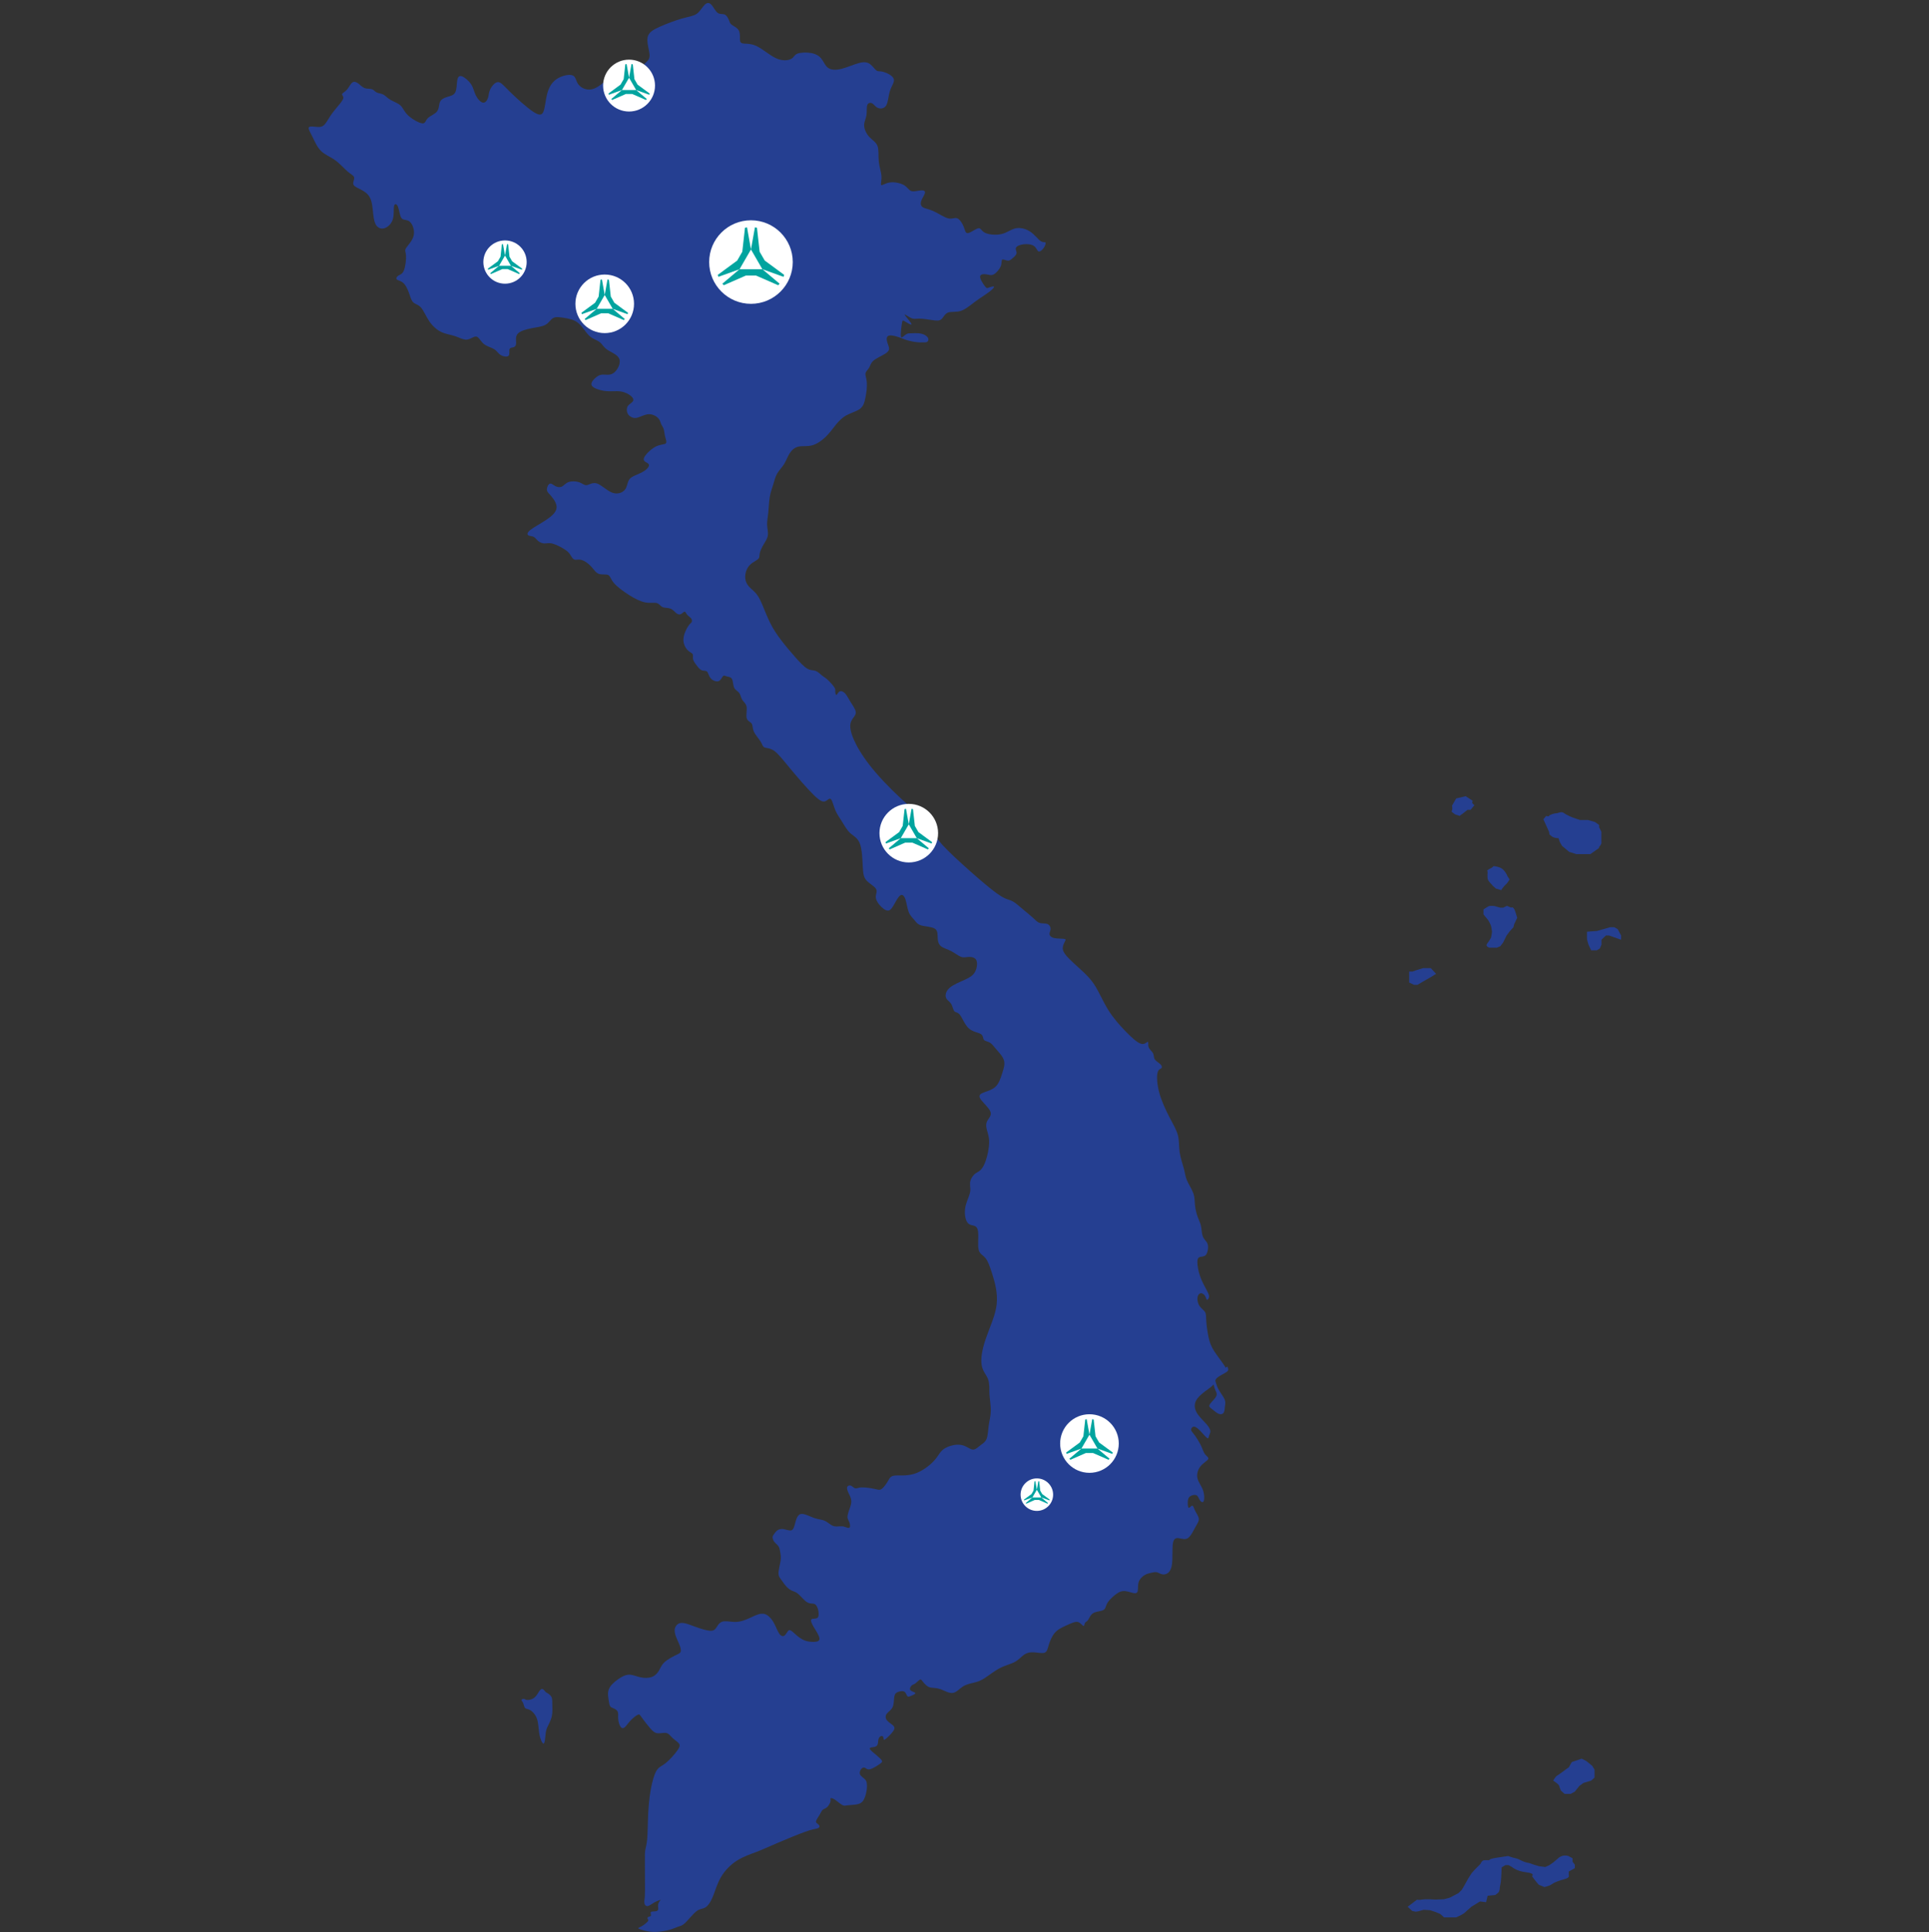 <svg width="600" height="601" viewBox="0 0 600 601" fill="none" xmlns="http://www.w3.org/2000/svg">
<rect x="0" y="0" width="600" height="601" fill="#333333" stroke="none"/>
<path d="M171.539 527.868C171.271 527.33 170.682 526.904 170.334 526.69C169.985 526.477 169.88 526.477 169.69 526.276C169.504 526.075 169.237 525.672 168.954 525.486C168.672 525.297 168.377 525.327 168.071 525.633C167.764 525.943 167.442 526.531 167.082 527.066C166.721 527.603 166.315 528.084 165.729 528.393C165.137 528.702 164.365 528.835 163.893 528.781C163.424 528.726 163.265 528.483 162.968 528.444C162.673 528.402 162.246 528.564 162.204 528.781C162.165 528.994 162.514 529.261 162.727 529.757C162.94 530.252 163.022 530.976 163.343 531.297C163.665 531.618 164.227 531.537 164.951 531.967C165.675 532.393 166.559 533.33 167.016 534.628C167.469 535.928 167.497 537.589 167.686 538.91C167.872 540.237 168.221 541.225 168.53 541.802C168.84 542.379 169.107 542.538 169.294 542.096C169.48 541.655 169.588 540.61 169.669 539.766C169.751 538.922 169.802 538.279 170.192 537.369C170.58 536.462 171.304 535.282 171.614 533.958C171.92 532.63 171.812 531.159 171.785 530.102C171.758 529.045 171.812 528.402 171.545 527.868H171.539Z" fill="#253F91"/>
<path d="M378.905 431.988C378.352 430.931 378.121 429.706 377.967 429.378C377.814 429.051 377.736 429.619 377.619 429.853C377.498 430.087 377.459 430.357 377.519 430.766C377.58 431.177 377.739 431.724 377.979 432.27C378.217 432.82 378.541 433.369 378.433 433.937C378.325 434.508 377.79 435.096 377.255 435.679C376.717 436.261 376.182 436.838 376.134 437.258C376.089 437.682 376.531 437.949 377.132 438.424C377.733 438.898 378.496 439.583 379.16 439.814C379.825 440.048 380.387 439.832 380.66 439.346C380.934 438.856 380.921 438.096 381.009 437.421C381.096 436.742 381.282 436.156 380.876 435.231C380.468 434.309 379.461 433.051 378.905 431.991V431.988Z" fill="#253F91"/>
<path d="M381.235 425.447C380.592 424.219 378.828 422.069 377.749 420.408C376.667 418.741 376.264 417.564 375.925 415.993C375.582 414.42 375.3 412.453 375.207 411.053C375.11 409.654 375.207 408.825 374.846 408.176C374.485 407.525 373.668 407.056 373.136 406.281C372.607 405.504 372.367 404.42 372.469 403.624C372.568 402.828 373.01 402.317 373.506 402.272C374.001 402.224 374.551 402.639 374.852 403.143C375.153 403.645 375.207 404.233 375.42 404.302C375.633 404.368 376.012 403.915 376.063 403.392C376.117 402.87 375.847 402.281 375.285 401.23C374.72 400.179 373.866 398.666 373.289 397.011C372.712 395.359 372.418 393.563 372.433 392.509C372.445 391.449 372.769 391.131 373.283 390.99C373.797 390.849 374.509 390.891 374.978 390.452C375.447 390.017 375.675 389.11 375.742 388.344C375.811 387.581 375.715 386.966 375.36 386.41C375.005 385.854 374.389 385.359 374.083 384.482C373.773 383.605 373.773 382.347 373.554 381.329C373.331 380.311 372.89 379.533 372.508 378.464C372.126 377.395 371.805 376.028 371.684 374.803C371.564 373.578 371.645 372.494 371.183 371.193C370.72 369.896 369.716 368.382 369.196 367.172C368.673 365.959 368.631 365.049 368.264 363.632C367.895 362.214 367.201 360.286 366.93 358.451C366.663 356.616 366.822 354.878 366.377 353.136C365.926 351.397 364.868 349.655 363.711 347.43C362.551 345.202 361.292 342.484 360.595 339.934C359.901 337.385 359.762 335 360.018 333.79C360.273 332.577 360.913 332.538 361.211 332.282C361.505 332.03 361.451 331.562 360.97 331.078C360.487 330.598 359.576 330.102 359.194 329.525C358.813 328.949 358.96 328.294 358.686 327.703C358.413 327.114 357.716 326.591 357.4 326.018C357.085 325.441 357.154 324.814 357.154 324.438C357.154 324.063 357.085 323.946 356.742 324.186C356.402 324.426 355.783 325.03 354.659 324.585C353.535 324.141 351.9 322.657 350.094 320.795C348.285 318.937 346.302 316.699 344.715 314.156C343.128 311.612 341.938 308.762 340.598 306.624C339.257 304.489 337.773 303.071 336.171 301.606C334.569 300.14 332.856 298.627 331.846 297.482C330.833 296.335 330.524 295.56 330.563 294.81C330.602 294.056 330.987 293.326 331.242 292.843C331.494 292.362 331.618 292.128 330.951 292.038C330.283 291.945 328.823 292.002 327.87 291.78C326.92 291.557 326.479 291.062 326.443 290.545C326.409 290.032 326.782 289.497 326.782 288.9C326.782 288.302 326.406 287.65 325.739 287.401C325.069 287.155 324.104 287.314 323.353 287.074C322.605 286.833 322.067 286.191 321.204 285.401C320.339 284.611 319.149 283.674 318.016 282.716C316.883 281.758 315.813 280.782 314.866 280.299C313.922 279.818 313.108 279.83 311.437 278.821C309.769 277.812 307.251 275.776 304.101 273.052C300.955 270.328 297.177 266.917 294.746 264.49C292.314 262.067 291.229 260.638 290.728 259.382C290.226 258.133 290.304 257.061 289.207 255.836C288.107 254.61 285.832 253.229 282.685 250.562C279.536 247.889 275.518 243.931 272.551 240.502C269.585 237.075 267.668 234.183 266.409 231.79C265.149 229.393 264.548 227.492 264.473 226.153C264.398 224.814 264.855 224.039 265.336 223.378C265.82 222.714 266.327 222.165 266.147 221.291C265.964 220.414 265.095 219.21 264.446 218.159C263.797 217.108 263.367 216.21 262.817 215.642C262.267 215.072 261.6 214.831 261.131 215.087C260.662 215.342 260.392 216.09 260.179 216.15C259.965 216.21 259.803 215.582 259.797 215.141C259.791 214.699 259.938 214.444 259.496 213.762C259.055 213.081 258.024 211.966 257.315 211.339C256.602 210.711 256.215 210.564 255.68 210.129C255.145 209.69 254.463 208.969 253.717 208.696C252.975 208.423 252.169 208.594 251.133 208.005C250.096 207.414 248.822 206.065 247.34 204.393C245.861 202.72 244.172 200.723 242.82 198.93C241.468 197.134 240.449 195.543 239.571 193.789C238.694 192.035 237.957 190.122 237.293 188.536C236.629 186.948 236.04 185.689 235.283 184.746C234.525 183.8 233.6 183.173 232.945 182.437C232.289 181.701 231.899 180.857 231.809 179.914C231.712 178.968 231.917 177.926 232.31 177.083C232.707 176.239 233.296 175.596 234.02 175.082C234.745 174.566 235.601 174.179 235.959 173.737C236.31 173.296 236.166 172.8 236.319 172.064C236.476 171.329 236.93 170.35 237.48 169.413C238.03 168.476 238.673 167.578 238.826 166.551C238.982 165.518 238.646 164.355 238.604 163.211C238.564 162.064 238.817 160.941 238.973 159.436C239.126 157.932 239.181 156.043 239.436 154.532C239.691 153.022 240.145 151.881 240.509 150.709C240.87 149.538 241.137 148.334 241.729 147.304C242.318 146.271 243.229 145.415 243.893 144.352C244.557 143.289 244.969 142.015 245.633 140.985C246.297 139.952 247.208 139.165 248.407 138.91C249.606 138.658 251.094 138.937 252.605 138.529C254.12 138.12 255.659 137.024 256.879 135.832C258.096 134.64 258.995 133.354 259.938 132.183C260.885 131.012 261.877 129.955 263.247 129.198C264.62 128.444 266.376 127.985 267.433 127.213C268.494 126.435 268.852 125.339 269.161 123.826C269.471 122.312 269.726 120.384 269.63 119.012C269.537 117.639 269.095 116.822 269.204 116.168C269.312 115.513 269.967 115.018 270.34 114.372C270.715 113.732 270.808 112.942 271.674 112.192C272.536 111.441 274.171 110.732 275.175 110.126C276.182 109.516 276.555 109.011 276.542 108.402C276.527 107.792 276.128 107.08 275.92 106.252C275.71 105.423 275.698 104.474 276.726 104.348C277.757 104.222 279.827 104.915 281.522 105.618C282.466 106.008 285.053 106.597 286.887 106.501C287.779 106.456 288.492 106.672 288.747 105.801C288.96 105.065 288.05 104.194 286.761 103.849C285.474 103.501 283.809 103.672 282.685 103.699C281.561 103.726 280.521 105.516 280.254 104.771C279.987 104.029 280.491 100.753 280.615 100.137C280.738 99.522 280.924 99.648 281.667 100.098C282.409 100.549 283.707 101.312 283.503 100.759C283.292 100.206 281.579 98.332 281.393 97.918C281.204 97.504 282.544 98.546 283.455 98.948C284.365 99.347 284.846 99.107 285.886 99.107C286.923 99.107 288.519 99.344 289.799 99.54C291.076 99.735 292.041 99.882 292.726 99.368C293.408 98.852 293.811 97.675 294.791 97.254C295.773 96.837 297.333 97.179 298.827 96.717C300.32 96.254 301.748 94.987 303.278 93.855C304.807 92.72 306.445 91.717 307.569 90.879C308.696 90.038 309.315 89.362 309.159 89.17C309.003 88.978 308.071 89.266 307.554 89.467C307.037 89.662 306.935 89.768 306.382 89.065C305.829 88.359 304.825 86.849 304.852 86.059C304.88 85.269 305.937 85.203 306.779 85.329C307.623 85.458 308.254 85.779 309.072 85.359C309.889 84.936 310.893 83.77 311.284 82.776C311.671 81.779 311.443 80.948 311.735 80.758C312.023 80.566 312.835 81.014 313.43 81.071C314.025 81.125 314.409 80.782 314.932 80.338C315.452 79.894 316.107 79.344 316.188 78.77C316.27 78.194 315.774 77.593 316.002 77.077C316.228 76.563 317.18 76.134 318.334 75.986C319.485 75.839 320.841 75.974 321.61 76.515C322.379 77.055 322.569 78.007 323.01 78.197C323.449 78.383 324.146 77.809 324.624 77.134C325.099 76.455 325.352 75.68 325.189 75.446C325.027 75.212 324.447 75.521 323.651 74.965C322.854 74.41 321.841 72.992 320.462 72.067C319.083 71.142 317.342 70.716 315.894 71.022C314.448 71.329 313.297 72.374 311.569 72.788C309.841 73.203 307.536 72.989 306.358 72.401C305.18 71.812 305.123 70.848 304.308 70.998C303.491 71.145 301.913 72.401 301.081 72.512C300.248 72.62 300.17 71.575 299.728 70.464C299.287 69.353 298.484 68.175 297.706 67.893C296.927 67.611 296.179 68.23 294.917 67.92C293.658 67.611 291.891 66.379 290.388 65.698C288.888 65.016 287.656 64.881 287.001 64.44C286.346 63.998 286.265 63.247 286.571 62.404C286.881 61.56 287.578 60.623 287.695 60.022C287.815 59.418 287.359 59.151 286.478 59.217C285.594 59.286 284.281 59.686 283.464 59.43C282.643 59.175 282.325 58.268 281.225 57.611C280.125 56.953 278.249 56.55 276.819 56.755C275.385 56.953 274.394 57.758 274.111 57.572C273.829 57.385 274.258 56.208 274.18 54.842C274.099 53.475 273.51 51.923 273.336 50.208C273.165 48.496 273.405 46.622 272.936 45.391C272.467 44.16 271.289 43.571 270.376 42.58C269.465 41.592 268.822 40.199 268.783 39.06C268.744 37.922 269.306 37.036 269.492 35.913C269.681 34.79 269.492 33.424 269.763 32.688C270.03 31.952 270.754 31.844 271.316 32.165C271.881 32.487 272.281 33.237 273.071 33.571C273.862 33.904 275.04 33.823 275.656 32.778C276.272 31.733 276.326 29.727 276.849 28.162C277.369 26.595 278.361 25.471 277.973 24.48C277.585 23.489 275.815 22.634 274.715 22.339C273.615 22.045 273.189 22.312 272.666 21.964C272.143 21.616 271.527 20.651 270.748 20.036C269.973 19.42 269.035 19.153 267.427 19.54C265.82 19.928 263.545 20.973 261.693 21.426C259.845 21.883 258.424 21.751 257.516 21.066C256.605 20.384 256.203 19.153 255.478 18.243C254.754 17.336 253.708 16.744 252.248 16.489C250.787 16.237 248.915 16.318 247.962 16.717C247.012 17.117 246.985 17.841 246.09 18.324C245.191 18.805 243.424 19.045 241.413 18.135C239.403 17.225 237.152 15.165 235.223 14.282C233.296 13.399 231.685 13.693 230.898 13.477C230.108 13.264 230.135 12.54 230.147 11.708C230.162 10.879 230.162 9.942 229.651 9.246C229.143 8.552 228.124 8.096 227.586 7.693C227.051 7.291 226.997 6.942 226.757 6.33C226.513 5.714 226.086 4.828 225.443 4.534C224.803 4.24 223.944 4.534 223.207 3.984C222.471 3.435 221.855 2.044 221.197 1.39C220.539 0.735 219.844 0.813 219.147 1.522C218.45 2.231 217.753 3.57 216.695 4.306C215.637 5.041 214.215 5.177 212.127 5.765C210.038 6.354 207.279 7.399 205.188 8.336C203.099 9.27 201.677 10.102 201.41 11.732C201.139 13.366 202.026 15.802 202.05 17.222C202.077 18.639 201.248 19.042 200.391 19.937C199.535 20.835 198.648 22.228 197.094 22.697C195.538 23.165 193.317 22.709 191.763 22.979C190.209 23.246 189.326 24.237 188.093 25.333C186.861 26.432 185.28 27.637 183.712 27.838C182.143 28.036 180.592 27.234 179.841 26.177C179.089 25.12 179.147 23.808 178.02 23.42C176.893 23.033 174.588 23.567 173.022 24.679C171.453 25.79 170.624 27.477 170.14 29.405C169.659 31.331 169.524 33.499 169.055 34.679C168.586 35.856 167.781 36.042 165.812 34.733C163.844 33.421 160.709 30.613 158.698 28.631C156.688 26.649 155.804 25.498 154.867 25.541C153.932 25.579 152.94 26.811 152.472 27.817C152.003 28.82 152.057 29.598 151.801 30.399C151.546 31.204 150.984 32.033 150.233 31.928C149.484 31.82 148.547 30.778 147.997 29.664C147.447 28.553 147.287 27.375 146.548 26.237C145.812 25.102 144.498 24.003 143.642 23.721C142.785 23.438 142.383 23.976 142.211 25.072C142.037 26.171 142.091 27.829 141.595 28.751C141.099 29.676 140.054 29.862 139.089 30.156C138.124 30.451 137.241 30.853 136.865 31.682C136.489 32.514 136.625 33.769 135.942 34.655C135.26 35.538 133.757 36.045 133.036 36.784C132.312 37.52 132.366 38.484 131.32 38.364C130.274 38.244 128.132 37.036 126.914 35.874C125.694 34.709 125.4 33.583 124.57 32.808C123.738 32.033 122.373 31.604 121.424 31.042C120.471 30.478 119.936 29.784 119.254 29.424C118.572 29.063 117.739 29.036 117.165 28.757C116.588 28.474 116.27 27.937 115.666 27.739C115.061 27.538 114.178 27.67 113.454 27.414C112.729 27.159 112.167 26.52 111.539 26.036C110.911 25.552 110.211 25.231 109.625 25.634C109.033 26.033 108.552 27.162 107.921 27.883C107.293 28.607 106.517 28.928 106.409 29.246C106.301 29.571 106.863 29.889 106.782 30.493C106.701 31.096 105.976 31.979 105.174 32.943C104.372 33.904 103.488 34.949 102.737 36.087C101.988 37.225 101.372 38.457 100.636 39.033C99.9 39.61 99.043 39.529 98.118 39.433C97.192 39.337 96.2 39.232 96.029 39.688C95.855 40.142 96.498 41.16 97.192 42.565C97.889 43.968 98.641 45.763 99.846 46.956C101.051 48.145 102.71 48.736 104.212 49.806C105.712 50.878 107.052 52.427 108.122 53.352C109.195 54.274 109.998 54.568 110.145 55.145C110.292 55.722 109.784 56.578 109.877 57.193C109.973 57.809 110.668 58.184 111.738 58.719C112.811 59.256 114.259 59.95 115.034 61.409C115.813 62.869 115.918 65.091 116.107 66.749C116.297 68.41 116.564 69.509 117.141 70.23C117.718 70.953 118.602 71.302 119.605 70.98C120.609 70.659 121.736 69.668 122.178 68.236C122.617 66.803 122.376 64.929 122.578 64.073C122.779 63.217 123.422 63.377 123.81 64.368C124.198 65.359 124.333 67.178 124.922 67.89C125.511 68.599 126.554 68.199 127.44 68.947C128.324 69.698 129.048 71.599 128.673 73.257C128.297 74.917 126.824 76.335 126.301 77.167C125.778 77.999 126.208 78.239 126.289 79.482C126.37 80.728 126.1 82.978 125.619 84.143C125.138 85.305 124.441 85.386 123.933 85.71C123.422 86.032 123.101 86.593 123.41 86.915C123.717 87.236 124.654 87.314 125.418 87.987C126.184 88.653 126.77 89.912 127.203 91.104C127.63 92.293 127.897 93.419 128.516 94.023C129.132 94.627 130.097 94.705 130.938 95.654C131.783 96.603 132.507 98.425 133.523 99.924C134.542 101.426 135.855 102.603 137.262 103.27C138.668 103.939 140.168 104.101 141.535 104.558C142.903 105.011 144.135 105.762 145.262 105.642C146.386 105.522 147.405 104.531 148.18 104.693C148.958 104.852 149.496 106.165 150.458 106.969C151.423 107.771 152.817 108.068 153.689 108.6C154.56 109.138 154.909 109.912 155.699 110.408C156.49 110.903 157.722 111.117 158.179 110.678C158.632 110.237 158.311 109.138 158.485 108.615C158.659 108.092 159.33 108.147 159.801 107.987C160.267 107.828 160.538 107.45 160.538 106.66C160.538 105.87 160.267 104.666 161.034 103.81C161.797 102.954 163.591 102.447 165.307 102.11C167.02 101.774 168.655 101.615 169.713 101.011C170.774 100.408 171.255 99.365 172.072 98.924C172.89 98.483 174.041 98.642 175.447 98.87C176.854 99.098 178.515 99.392 179.841 100.462C181.166 101.534 182.158 103.381 183.282 104.438C183.567 104.708 183.862 104.924 184.153 105.107C185.016 105.651 185.872 105.918 186.483 106.378C187.3 106.993 187.673 107.957 188.893 108.786C189.028 108.879 189.172 108.969 189.323 109.059C190.546 109.78 192.226 110.468 192.655 111.705C193.136 113.096 192.039 115.186 190.858 116.027C189.68 116.871 188.421 116.468 187.414 116.525C186.41 116.579 185.659 117.087 184.95 117.783C184.241 118.477 183.57 119.363 184.202 120.114C184.83 120.862 186.759 121.477 188.475 121.654C190.188 121.826 191.691 121.558 193.055 121.763C194.42 121.961 195.652 122.633 196.337 123.249C197.019 123.865 197.154 124.426 196.806 124.895C196.457 125.363 195.625 125.739 195.237 126.378C194.849 127.021 194.9 127.934 195.195 128.574C195.489 129.216 196.027 129.592 196.574 129.82C197.124 130.048 197.686 130.129 198.57 129.832C199.453 129.538 200.659 128.871 201.828 128.841C202.991 128.817 204.118 129.432 204.719 130.06C205.323 130.688 205.401 131.333 205.629 131.868C205.858 132.406 206.233 132.832 206.435 133.46C206.633 134.087 206.66 134.919 206.877 135.79C207.09 136.661 207.493 137.571 207.063 137.946C206.633 138.322 205.374 138.159 203.847 138.976C202.317 139.796 200.526 141.586 200.259 142.592C199.988 143.595 201.251 143.808 201.677 144.265C202.104 144.718 201.704 145.415 201.034 146.004C200.367 146.592 199.426 147.076 198.399 147.517C197.365 147.959 196.241 148.361 195.676 149.232C195.114 150.103 195.114 151.439 194.335 152.376C193.56 153.313 192.003 153.848 190.383 153.232C188.764 152.616 187.075 150.851 185.707 150.394C184.343 149.941 183.297 150.793 182.507 150.905C181.716 151.013 181.178 150.367 180.201 150.022C179.225 149.673 177.803 149.619 176.854 149.953C175.904 150.289 175.42 151.013 174.804 151.331C174.188 151.652 173.437 151.571 172.766 151.223C172.096 150.875 171.507 150.259 170.996 150.46C170.488 150.658 170.059 151.676 170.113 152.373C170.167 153.07 170.705 153.445 171.48 154.355C172.255 155.265 173.274 156.71 173.112 158.037C172.953 159.361 171.612 160.566 169.869 161.731C168.126 162.893 165.986 164.022 164.941 164.863C163.895 165.707 163.949 166.268 164.336 166.521C164.724 166.776 165.448 166.722 165.983 166.989C166.518 167.256 166.867 167.845 167.402 168.289C167.937 168.731 168.661 169.025 169.358 169.037C170.053 169.052 170.723 168.785 171.916 169.106C173.109 169.428 174.825 170.338 175.829 171.019C176.832 171.701 177.13 172.157 177.449 172.68C177.77 173.203 178.119 173.791 178.549 174.007C178.975 174.221 179.486 174.061 180.048 174.061C180.61 174.061 181.229 174.221 181.936 174.638C182.648 175.049 183.45 175.722 184.135 176.509C184.818 177.302 185.38 178.209 186.305 178.518C187.228 178.827 188.514 178.533 189.184 178.854C189.851 179.176 189.906 180.113 190.924 181.317C191.943 182.521 193.927 183.996 195.76 185.146C197.596 186.296 199.285 187.125 200.758 187.395C202.23 187.662 203.493 187.368 204.283 187.581C205.073 187.795 205.395 188.518 206.065 188.825C206.732 189.134 207.751 189.026 208.517 189.308C209.281 189.59 209.789 190.257 210.285 190.671C210.78 191.086 211.264 191.248 211.733 191.047C212.199 190.846 212.656 190.281 212.95 190.269C213.245 190.254 213.38 190.792 213.756 191.233C214.131 191.675 214.747 192.023 215.03 192.437C215.309 192.852 215.255 193.332 215.084 193.6C214.91 193.867 214.615 193.924 214.05 194.777C213.488 195.633 212.659 197.296 212.578 198.756C212.496 200.212 213.167 201.471 213.837 202.182C214.507 202.891 215.177 203.05 215.418 203.426C215.661 203.801 215.472 204.39 215.553 204.939C215.634 205.489 215.98 205.999 216.46 206.666C216.944 207.336 217.56 208.165 218.204 208.462C218.847 208.756 219.517 208.516 219.917 208.903C220.319 209.291 220.454 210.306 221.083 211.017C221.711 211.726 222.838 212.129 223.547 211.861C224.256 211.594 224.554 210.657 224.875 210.321C225.197 209.984 225.542 210.252 226.08 210.402C226.615 210.549 227.34 210.576 227.688 211.234C228.037 211.888 228.01 213.174 228.37 213.936C228.731 214.699 229.482 214.942 229.912 215.516C230.339 216.093 230.447 217 230.874 217.684C231.304 218.366 232.052 218.819 232.226 219.853C232.401 220.883 231.998 222.486 232.253 223.399C232.509 224.309 233.419 224.522 233.795 225.072C234.171 225.621 234.008 226.504 234.477 227.549C234.946 228.595 236.046 229.799 236.608 230.709C237.17 231.619 237.197 232.234 237.771 232.49C238.348 232.745 239.472 232.637 240.746 233.508C242.018 234.378 243.439 236.225 245.702 238.955C247.968 241.688 251.076 245.301 253.071 247.256C255.067 249.211 255.95 249.505 256.674 249.238C257.396 248.968 257.961 248.139 258.43 248.568C258.898 248.998 259.274 250.682 259.809 251.983C260.344 253.28 261.041 254.19 261.789 255.394C262.541 256.598 263.346 258.1 264.401 259.091C265.462 260.082 266.772 260.562 267.469 262.421C268.164 264.28 268.245 267.521 268.365 269.677C268.485 271.83 268.648 272.902 269.501 273.854C270.358 274.803 271.914 275.635 272.437 276.437C272.957 277.242 272.449 278.016 272.41 278.848C272.368 279.677 272.798 280.56 273.546 281.458C274.298 282.353 275.367 283.263 276.185 283.251C277.002 283.239 277.564 282.302 278.18 281.203C278.796 280.104 279.467 278.848 280.083 278.485C280.699 278.122 281.261 278.656 281.636 279.77C282.012 280.881 282.201 282.569 282.655 283.719C283.112 284.869 283.833 285.488 284.383 286.143C284.933 286.797 285.309 287.494 286.526 287.855C287.746 288.215 289.808 288.242 290.776 288.873C291.74 289.5 291.605 290.732 291.659 291.792C291.713 292.849 291.954 293.732 292.675 294.323C293.399 294.912 294.604 295.206 295.755 295.795C296.906 296.383 298.006 297.266 298.848 297.603C299.692 297.939 300.281 297.723 301.153 297.672C302.024 297.618 303.175 297.726 303.644 298.609C304.113 299.492 303.9 301.152 303.284 302.287C302.668 303.426 301.649 304.041 300.11 304.753C298.568 305.462 296.507 306.263 295.353 307.282C294.202 308.3 293.961 309.531 294.241 310.321C294.523 311.111 295.326 311.456 295.809 312.207C296.293 312.954 296.453 314.108 296.855 314.561C297.258 315.015 297.901 314.774 298.61 315.711C299.32 316.648 300.098 318.762 301.345 319.889C302.589 321.012 304.305 321.147 305.084 321.642C305.859 322.138 305.7 322.994 306.034 323.438C306.37 323.877 307.197 323.904 307.87 324.294C308.54 324.681 309.048 325.432 309.895 326.408C310.74 327.387 311.918 328.591 312.279 329.85C312.639 331.108 312.182 332.42 311.702 333.919C311.218 335.421 310.71 337.105 309.532 338.138C308.354 339.168 306.502 339.544 305.511 340.024C304.519 340.505 304.387 341.096 305.174 342.138C305.964 343.184 307.68 344.682 308.08 345.832C308.483 346.982 307.572 347.787 307.115 348.604C306.662 349.421 306.662 350.25 306.917 351.283C307.097 352.01 307.401 352.835 307.566 353.89L307.572 353.908V353.929L307.578 353.947L307.584 353.968V353.989L307.59 354.007V354.016V354.028V354.049L307.596 354.067V354.085V354.091V354.112L307.602 354.133V354.151V354.157V354.175L307.608 354.196L307.614 354.217V354.238L307.62 354.259V354.28L307.626 354.298V354.322V354.343L307.632 354.364V354.385V354.406V354.427L307.638 354.445V354.475L307.644 354.496V354.517V354.538V354.562L307.65 354.583V354.604V354.628V354.649L307.656 354.67V354.718L307.662 354.739V354.784V354.809V354.823V354.857V354.881V354.905V354.926V354.974V354.983V355.043V355.064V355.163V355.187V355.31V355.481V355.49C307.629 357.259 307.136 359.514 306.593 361.082C306.178 362.28 305.73 363.076 305.279 363.62L305.273 363.626L305.267 363.635L305.261 363.641L305.255 363.647L305.249 363.653L305.243 363.662L305.237 363.671L305.231 363.677L305.225 363.686L305.219 363.692L305.213 363.701L305.207 363.707L305.201 363.716L305.195 363.722L305.189 363.728L305.183 363.737L305.174 363.743L305.168 363.752L305.162 363.758L305.156 363.767L305.141 363.782L305.135 363.788V363.794L305.105 363.821V363.827L305.096 363.833L305.087 363.839L305.081 363.845L305.075 363.851L305.069 363.857L305.063 363.866L305.027 363.902L305.021 363.908L305 363.929L304.949 363.98H304.943V363.986L304.937 363.992L304.928 363.998L304.922 364.004L304.916 364.01L304.91 364.016L304.904 364.022L304.898 364.028L304.892 364.034L304.886 364.04L304.87 364.055L304.864 364.061L304.855 364.067L304.849 364.073L304.843 364.079C304.227 364.602 303.611 364.761 303.007 365.34L303.001 365.346H302.995V365.352L302.989 365.358V365.364H302.983V365.37H302.977H302.971V365.376L302.965 365.382V365.388H302.959H302.953V365.394V365.4H302.947V365.406H302.941V365.412H302.935V365.418V365.424L302.92 365.436C302.674 365.698 302.433 366.022 302.229 366.382L302.217 366.403V366.409L302.208 366.421L302.196 366.442L302.19 366.448L302.184 366.463L302.172 366.484V366.49L302.163 366.509L302.151 366.53L302.139 366.551L302.13 366.572L302.118 366.593L302.109 366.611V366.617L302.097 366.638L302.091 366.656V366.662L302.079 366.683L302.073 366.698L302.067 366.704L302.058 366.728L302.052 366.74L302.045 366.749L302.036 366.77L302.03 366.779L302.024 366.791L302.015 366.815L302.009 366.821L302.003 366.836L301.991 366.86V366.866L301.985 366.884L301.976 366.905V366.911L301.967 366.929L301.958 366.95L301.952 366.974L301.943 366.995L301.937 367.019L301.931 367.037L301.925 367.064L301.919 367.082V367.088L301.91 367.112L301.904 367.127V367.136L301.895 367.157L301.889 367.169L301.883 367.181L301.877 367.202V367.214L301.871 367.226L301.865 367.25V367.256L301.859 367.271L301.853 367.295V367.301L301.847 367.319L301.841 367.34L301.835 367.364L301.829 367.388L301.823 367.409L301.817 367.43L301.811 367.458L301.805 367.475L301.799 367.503L301.793 367.521V367.527L301.787 367.548V367.563L301.781 367.572V367.596L301.775 367.608V367.62L301.769 367.641V367.65L301.763 367.665V367.689L301.757 367.695V367.713L301.751 367.734V367.74L301.745 367.758V367.779V367.8L301.739 367.824V367.842L301.733 367.863V367.881V367.899V367.92V367.938V367.956V367.977V367.995V368.034V368.052V368.316V368.334V368.385V368.394V368.437V368.455V368.476V368.494V368.512V368.554V368.575V368.593V368.602V368.614V368.632V368.644V368.653L301.739 368.737V368.755V368.776V368.818V368.824V368.836L301.745 368.857V368.875V368.896V368.914V368.92V368.941L301.751 368.959V368.98L301.757 369.001V369.019V369.04V369.061V369.079L301.763 369.091V369.1C301.82 369.641 301.865 370.226 301.718 370.92C301.673 371.115 301.619 371.319 301.553 371.533L301.547 371.542L301.532 371.587L301.526 371.605L301.514 371.641L301.505 371.671L301.496 371.698L301.484 371.737L301.477 371.755L301.459 371.806V371.812L301.438 371.869L301.42 371.926L301.414 371.941L301.399 371.986L301.39 372.01L301.378 372.043L301.366 372.079L301.36 372.1L301.342 372.145L301.336 372.157L301.315 372.214L301.294 372.271V372.28L301.273 372.332L301.267 372.35L301.252 372.389L301.24 372.422L301.231 372.452L301.213 372.494L301.207 372.512L301.189 372.566V372.572L301.162 372.632V372.638L301.141 372.695L301.135 372.713L301.117 372.758L301.108 372.785L301.093 372.821L301.078 372.857L301.072 372.881L301.054 372.932L301.048 372.944L301.024 373.004L301.003 373.067L300.997 373.076L300.979 373.13L300.97 373.151L300.955 373.193L300.943 373.226L300.931 373.256L300.912 373.302L300.906 373.32L300.888 373.377V373.383L300.861 373.446V373.452L300.837 373.512L300.831 373.53L300.813 373.575L300.801 373.605L300.789 373.641L300.774 373.683L300.765 373.707L300.747 373.761L300.741 373.773L300.72 373.839L300.696 373.905V373.917L300.675 373.971L300.669 373.995L300.654 374.04L300.642 374.073L300.633 374.106L300.615 374.154L300.609 374.172L300.591 374.229V374.235L300.567 374.305V374.311L300.546 374.374L300.54 374.392L300.525 374.443L300.507 374.512L300.492 374.554L300.486 374.581L300.471 374.635L300.465 374.65L300.447 374.719L300.426 374.788L300.42 374.8L300.405 374.857L300.399 374.881L300.387 374.926L300.378 374.965L300.372 374.998L300.36 375.049L300.354 375.067L300.338 375.133V375.139L300.32 375.208V375.214L300.305 375.278L300.299 375.296L300.29 375.347L300.284 375.38L300.278 375.419L300.269 375.464L300.263 375.491L300.254 375.548V375.56L300.239 375.629C299.93 377.425 300.224 379.38 300.922 380.29L300.946 380.32L300.952 380.332L300.97 380.35L300.988 380.371L300.994 380.377L301.018 380.407L301.051 380.449L301.066 380.461L301.087 380.485L301.117 380.515L301.123 380.521L301.168 380.566L301.195 380.587L301.222 380.611L301.234 380.617L301.252 380.632L301.27 380.647L301.276 380.653L301.303 380.674H301.309L301.333 380.692L301.345 380.701L301.36 380.71L301.384 380.728H301.39L301.417 380.749L301.423 380.755L301.444 380.767L301.462 380.779L301.474 380.785L301.502 380.803L301.532 380.821L301.544 380.827L301.562 380.836L301.583 380.848L301.589 380.854L301.646 380.884L301.664 380.89L301.679 380.896L301.703 380.905H301.709L301.739 380.923H301.745L301.766 380.935L301.784 380.941L301.796 380.947L301.853 380.971H301.865L301.883 380.98L301.904 380.989H301.91L301.943 381.001L301.97 381.013L301.985 381.019L302.003 381.025L302.03 381.031L302.064 381.043H302.07L302.091 381.052L302.109 381.058H302.121L302.151 381.07L302.184 381.08H302.193L302.211 381.086L302.232 381.092H302.241L302.271 381.101L302.298 381.107L302.316 381.113H302.331L302.358 381.122L302.391 381.131H302.397L302.418 381.137L302.436 381.143H302.445L302.478 381.152L302.508 381.158H302.517L302.538 381.164L302.559 381.17H302.565L302.595 381.179H302.601L302.626 381.185L302.641 381.191H302.656L302.683 381.2L302.713 381.206H302.719L302.74 381.212C302.968 381.272 303.182 381.341 303.368 381.446C304.038 381.833 304.278 382.746 304.29 384.233V384.38C304.29 384.851 304.269 385.371 304.257 385.896V385.987V386.056V386.065V386.146V386.161V386.269V386.308V386.374V386.392V386.482V386.533V386.743V386.788V386.948V387.002V387.206V387.257V387.308V387.335V387.359V387.407V387.458V387.488V387.506V387.557V387.563V387.608V387.638V387.656L304.263 387.704V387.752L304.269 387.785V387.803L304.275 387.851V387.897L304.281 387.93V387.945L304.287 387.99V387.999L304.293 388.035L304.299 388.068V388.08L304.305 388.125V388.137L304.311 388.17L304.318 388.203V388.215L304.324 388.26V388.272L304.33 388.305L304.336 388.341V388.347L304.342 388.392L304.348 388.437L304.354 388.473V388.479L304.366 388.536L304.372 388.563L304.378 388.599V388.605L304.384 388.647L304.39 388.662L304.396 388.686L304.402 388.722V388.728L304.411 388.767L304.417 388.785L304.432 388.842L304.444 388.882L304.45 388.9L304.456 388.918L304.468 388.954L304.477 388.99L304.483 389.008L304.489 389.023L304.498 389.056V389.062L304.51 389.089L304.519 389.113V389.122L304.534 389.155L304.54 389.164L304.549 389.185L304.561 389.215L304.576 389.248L304.582 389.266L304.588 389.281L304.603 389.311L304.618 389.341L304.627 389.359L304.633 389.368L304.648 389.398L304.654 389.404L304.663 389.425L304.675 389.446V389.452L304.696 389.482L304.702 389.491L304.711 389.509L304.726 389.536L304.744 389.563L304.753 389.578L304.759 389.587L304.777 389.614V389.62L304.795 389.638L304.807 389.656L304.813 389.662L304.831 389.686L304.837 389.695L304.849 389.71L304.864 389.731L304.883 389.758L304.892 389.77L304.901 389.782L304.919 389.803L304.937 389.828L304.952 389.843L304.958 389.849L304.976 389.87L304.982 389.876L304.997 389.894L305.015 389.912V389.918L305.039 389.939L305.045 389.948L305.057 389.96L305.078 389.981L305.099 389.999L305.111 390.014L305.117 390.02L305.138 390.041L305.198 390.101L305.207 390.107L305.219 390.122L305.24 390.14L305.261 390.158L305.273 390.17L305.282 390.179L305.303 390.197L305.324 390.215L305.339 390.23L305.345 390.236L305.366 390.254L305.372 390.26L305.387 390.275L305.405 390.293L305.429 390.314L305.438 390.323L305.451 390.332L305.472 390.35L305.493 390.368L305.508 390.38L305.514 390.386L305.538 390.404L305.559 390.422L305.577 390.437L305.583 390.443L305.604 390.461L305.613 390.467L305.628 390.479C305.913 390.719 306.217 390.969 306.496 391.299C307.245 392.194 307.81 393.695 308.6 396.185C309.39 398.675 310.409 402.158 309.995 405.771C309.715 408.197 308.789 410.681 307.864 413.053V413.059L307.846 413.108L307.825 413.162L307.804 413.219V413.225L307.783 413.27L307.765 413.324L307.744 413.381L307.738 413.39L307.72 413.435L307.698 413.489L307.68 413.546L307.674 413.558L307.659 413.6L307.638 413.654L307.62 413.708L307.614 413.726L307.599 413.762L307.578 413.819L307.557 413.873L307.551 413.891L307.515 413.981L307.494 414.035L307.488 414.056L307.476 414.089L307.455 414.144L307.392 414.306L307.374 414.36L307.365 414.384L307.353 414.414L307.335 414.465L307.314 414.519L307.305 414.546L307.296 414.573L307.275 414.627L307.257 414.681L307.245 414.711L307.236 414.735L307.218 414.789L307.197 414.84L307.185 414.873L307.176 414.894L307.158 414.948L307.139 415.002L307.124 415.035L307.118 415.053L307.1 415.108L307.079 415.162L307.064 415.195L307.058 415.213L307.04 415.267L307.019 415.321L307.007 415.357L307.001 415.372L306.983 415.426L306.965 415.477L306.95 415.516L306.944 415.531L306.926 415.582L306.908 415.636L306.893 415.678L306.887 415.687L306.869 415.738L306.851 415.792L306.833 415.843L306.812 415.894L306.794 415.948L306.776 415.993V415.999L306.758 416.051L306.74 416.102L306.722 416.15V416.156L306.701 416.207L306.683 416.258L306.665 416.306L306.647 416.36L306.629 416.411L306.611 416.462C305.46 419.768 305.003 422.633 305.336 424.6L305.354 424.684V424.69L305.369 424.768V424.781L305.387 424.85L305.393 424.868L305.405 424.931L305.411 424.955L305.423 425.012L305.429 425.045L305.441 425.093L305.451 425.129L305.463 425.171L305.472 425.216L305.481 425.249L305.496 425.297L305.505 425.327L305.52 425.378L305.526 425.402L305.544 425.459L305.55 425.477L305.571 425.54L305.577 425.549L305.598 425.618V425.624L305.628 425.696L305.652 425.769V425.775L305.682 425.838V425.85L305.709 425.907L305.715 425.925L305.733 425.979L305.742 426L305.76 426.045L305.772 426.072L305.79 426.114L305.805 426.144L305.82 426.18L305.838 426.216L305.853 426.246L305.871 426.288L305.904 426.357L305.913 426.375L305.937 426.423L305.943 426.438L305.97 426.495L305.976 426.501L306.04 426.627L306.073 426.687V426.693L306.106 426.751L306.112 426.76L306.142 426.811L306.148 426.826L306.172 426.871L306.184 426.889L306.205 426.931L306.22 426.952L306.256 427.018L306.274 427.048L306.292 427.081L306.31 427.105L306.328 427.141L306.343 427.162L306.364 427.204L306.376 427.222L306.4 427.267L306.406 427.282L306.577 427.564L306.583 427.57C306.662 427.699 306.737 427.823 306.809 427.949L306.83 427.985L306.839 428.003L306.896 428.105V428.111L306.929 428.162C306.971 428.237 307.01 428.309 307.049 428.384L307.055 428.399L307.073 428.441L307.082 428.459L307.1 428.495C307.173 428.642 307.239 428.787 307.299 428.937C307.548 429.579 307.65 430.276 307.701 431.033V431.057V431.069V431.105L307.707 431.126V431.177L307.713 431.198V431.249V431.27V431.285L307.72 431.321V431.396L307.726 431.414V431.468V431.486V431.504V431.543V431.561V431.579V431.616V431.655V431.691V431.709V431.73V431.784V431.805V431.844V431.859V431.88V431.919V431.958V431.994V432.009V432.033V432.084V432.111V432.162V432.189V432.237V432.264V432.303V432.315V432.345V432.384V432.423V432.462V432.501V432.54V432.55V432.583V432.622V432.628V432.661V432.703V432.742V432.781V432.787V432.82L307.732 432.859V432.94V432.946V432.979L307.738 433.021V433.06V433.105V433.141L307.744 433.183V433.225V433.264V433.303L307.75 433.345V433.387V433.429V433.468L307.756 433.51V433.544V433.577V433.592V433.61V433.643L307.762 433.676V433.712V433.745V433.76V433.778L307.768 433.811V433.844L307.774 433.913V433.925L307.78 433.943V433.976L307.786 434.009L307.792 434.078V434.09L307.798 434.111V434.144L307.804 434.174V434.18L307.81 434.213V434.246V434.258V434.279L307.816 434.312V434.342V434.348V434.384L307.822 434.417V434.45L307.828 434.483V434.51V434.517V434.55L307.834 434.583V434.619L307.84 434.652V434.676V434.685L307.846 434.718V434.751L307.852 434.76V434.787L307.858 434.82V434.844L307.864 434.853V434.886L307.87 434.922V434.928L307.876 434.958V434.991L307.882 435.015V435.027L307.888 435.06L307.894 435.093V435.129L307.9 435.162V435.183L307.906 435.195V435.231L307.912 435.264V435.297L307.918 435.333V435.351L307.924 435.366V435.399L307.93 435.435V435.469L307.936 435.502V435.52L307.942 435.538V435.571L307.948 435.604V435.64L307.954 435.673C308.074 436.775 308.191 437.88 308.176 438.874C308.149 440.532 307.75 441.871 307.536 443.385C307.323 444.898 307.293 446.586 306.839 447.643C306.493 448.448 305.898 448.889 305.285 449.319L305.276 449.325L305.27 449.331L305.261 449.337L305.252 449.343L305.243 449.349H305.237V449.355L305.228 449.361L305.219 449.367L305.21 449.373L305.204 449.379L305.195 449.385L305.186 449.391L305.18 449.397L305.171 449.403L305.162 449.409L305.153 449.415L305.147 449.421L305.138 449.427L305.129 449.433L305.12 449.439L305.114 449.445L305.105 449.451L305.099 449.457L305.093 449.463L305.084 449.469L305.075 449.475L305.069 449.481L305.063 449.487L305.054 449.493L305.045 449.499L305.039 449.505L305.03 449.514L305.021 449.52L305.012 449.526L305.006 449.532L304.997 449.538L304.988 449.544L304.982 449.55L304.973 449.556L304.964 449.562L304.955 449.568L304.949 449.574L304.94 449.58L304.931 449.586L304.925 449.592L304.916 449.598L304.907 449.604L304.901 449.61L304.895 449.616L304.886 449.622L304.876 449.628V449.634H304.87L304.861 449.64L304.852 449.646L304.846 449.652L304.84 449.658L304.831 449.667L304.825 449.673L304.816 449.679L304.81 449.685L304.801 449.694L304.792 449.7L304.783 449.706L304.777 449.712L304.753 449.73L304.741 449.739L304.729 449.748L304.717 449.757L304.705 449.763L304.693 449.772L304.681 449.781L304.669 449.79L304.657 449.799L304.645 449.808L304.621 449.826L304.609 449.835L304.597 449.844L304.588 449.853L304.573 449.862L304.561 449.871L304.552 449.88L304.528 449.898L304.519 449.907L304.507 449.916L304.495 449.925L304.486 449.934L304.462 449.952L304.453 449.961L304.429 449.979L304.417 449.988L304.405 449.997L304.393 450.007L304.381 450.018L304.372 450.027L304.36 450.036L304.351 450.046L304.339 450.055L304.327 450.064L304.318 450.073L304.305 450.082L304.293 450.091L304.284 450.1L304.272 450.109L304.263 450.118L304.254 450.127L304.242 450.136L304.23 450.145L304.221 450.154L304.209 450.163L304.197 450.172L304.188 450.181L304.176 450.187L304.164 450.199L304.155 450.205L304.143 450.214L304.131 450.223L304.122 450.232L304.098 450.25L304.089 450.259L304.08 450.268L304.068 450.274L304.059 450.283C303.548 450.679 303.037 450.988 302.427 450.886C301.871 450.787 301.234 450.337 300.441 449.952L300.417 449.943L300.387 449.928L300.369 449.919L300.344 449.91L300.326 449.901H300.32L300.296 449.889L300.272 449.877L300.263 449.871L300.203 449.844L300.182 449.832L300.158 449.823L300.14 449.817L300.134 449.811L300.107 449.802L300.083 449.793H300.077L300.056 449.781L300.032 449.772L300.011 449.763H300.005L299.981 449.751L299.957 449.742L299.945 449.736L299.93 449.73L299.906 449.721L299.879 449.712L299.855 449.703L299.828 449.694L299.81 449.688H299.804L299.776 449.676L299.749 449.667H299.743L299.725 449.658L299.698 449.649L299.674 449.643L299.647 449.634L299.62 449.625L299.608 449.619H299.593L299.566 449.607L299.539 449.598L299.515 449.592L299.488 449.586L299.47 449.58H299.464L299.437 449.571L299.407 449.565H299.401L299.383 449.556L299.356 449.55L299.329 449.544L299.302 449.538L299.272 449.532L299.257 449.526H299.245L299.215 449.517L299.187 449.511H299.181L299.157 449.505L299.127 449.499L299.097 449.493L299.07 449.487L299.04 449.481H299.031L299.013 449.475L298.983 449.469L298.956 449.463L298.899 449.454H298.881L298.869 449.448L298.836 449.442L298.806 449.436H298.8L298.776 449.43L298.743 449.424H298.722C298.49 449.391 298.25 449.376 298.003 449.376C297.297 449.376 296.54 449.496 295.816 449.706L295.776 449.718L295.734 449.73H295.728L295.695 449.742L295.653 449.754L295.641 449.76L295.614 449.766L295.572 449.778L295.554 449.784L295.533 449.79L295.494 449.802L295.47 449.808L295.452 449.814L295.413 449.829L295.383 449.838H295.374L295.335 449.856L295.302 449.868H295.296L295.254 449.883L295.217 449.898L295.178 449.913L295.142 449.928H295.136L295.103 449.943L295.064 449.958L295.055 449.964L295.025 449.973L294.986 449.988L294.974 449.994L294.95 450.003L294.911 450.018L294.893 450.024L294.875 450.03L294.836 450.048L294.812 450.058L294.8 450.064L294.764 450.082L294.734 450.094L294.725 450.1L294.689 450.115L294.655 450.13H294.649L294.613 450.148L294.577 450.166L294.544 450.181L294.508 450.199L294.502 450.205L294.472 450.217L294.436 450.235L294.427 450.241L294.403 450.253L294.37 450.271L294.352 450.277L294.334 450.286L294.301 450.304L294.28 450.313L294.265 450.322L294.196 450.355L294.163 450.373L294.13 450.391L294.096 450.409L294.063 450.427L294.03 450.445L293.997 450.463L293.967 450.481L293.934 450.499H293.928L293.901 450.517L293.868 450.535L293.859 450.541L293.838 450.553L293.808 450.571L293.793 450.58L293.775 450.589L293.742 450.607L293.724 450.619L293.712 450.628L293.682 450.646L293.661 450.661L293.655 450.667L293.625 450.685L293.598 450.703L293.568 450.727L293.537 450.745L293.495 450.775L293.477 450.79L293.456 450.808L293.42 450.835H293.414L293.375 450.868L293.36 450.877L293.336 450.895L293.303 450.922L293.297 450.928L293.258 450.958L293.249 450.967L293.222 450.988L293.195 451.013L293.186 451.019L293.153 451.052L293.144 451.058L293.117 451.082L293.093 451.103L293.084 451.112L293.051 451.145L293.045 451.151L293.018 451.181L292.997 451.199L292.951 451.244L292.921 451.277L292.903 451.295L292.888 451.313L292.855 451.346L292.825 451.379L292.81 451.394L292.792 451.412L292.762 451.445L292.732 451.481L292.72 451.493L292.702 451.514L292.678 451.544L292.672 451.55L292.642 451.583L292.633 451.595L292.615 451.619L292.594 451.646L292.588 451.652L292.558 451.688L292.552 451.694L292.531 451.721L292.513 451.745L292.504 451.757L292.477 451.793L292.471 451.799L292.447 451.832L292.429 451.85L292.419 451.865L292.389 451.901L292.362 451.937L292.347 451.956L292.335 451.973L292.308 452.01L292.278 452.046L292.269 452.064L292.251 452.085L292.227 452.118L292.2 452.16L292.191 452.172L292.173 452.196L292.152 452.229L292.146 452.235L292.119 452.274L292.113 452.283L292.095 452.313L292.074 452.343L292.068 452.352L292.038 452.391L292.032 452.397L292.011 452.43L291.993 452.457L291.984 452.469L291.957 452.511V452.517L291.93 452.55L291.912 452.574L291.9 452.589L291.873 452.631L291.845 452.673L291.83 452.691L291.815 452.709L291.788 452.751L291.758 452.793L291.746 452.811L291.731 452.835L291.704 452.871V452.877L291.671 452.919L291.662 452.935L291.641 452.965L291.617 452.998L291.611 453.004L291.581 453.046C291.29 453.463 290.956 453.908 290.52 454.385C289.141 455.899 286.727 457.718 284.332 458.454C281.934 459.19 279.548 458.842 278.249 458.992C276.948 459.139 276.735 459.782 276.212 460.664L276.194 460.697L276.188 460.703L276.17 460.731L276.161 460.746L276.152 460.764L276.137 460.785L276.131 460.797L276.113 460.83V460.836L276.089 460.869L276.071 460.905L276.065 460.914L276.05 460.938L276.029 460.974L276.011 461.001L276.005 461.01L275.983 461.043L275.959 461.079V461.085L275.938 461.115L275.929 461.13L275.914 461.151L275.899 461.172L275.89 461.187L275.872 461.217L275.866 461.223L275.842 461.259L275.818 461.295L275.812 461.304L275.794 461.331L275.782 461.349L275.77 461.367L275.752 461.394L275.746 461.403L275.722 461.436L275.698 461.475V461.481L275.674 461.514L275.665 461.526L275.647 461.55L275.632 461.571L275.62 461.586L275.599 461.616L275.593 461.622L275.566 461.658L275.539 461.694L275.533 461.701L275.515 461.731L275.503 461.746L275.488 461.767L275.47 461.788L275.461 461.8L275.437 461.833V461.839L275.406 461.875L275.382 461.908L275.376 461.92L275.358 461.944L275.343 461.962L275.331 461.977L275.313 462.004L275.307 462.013L275.28 462.046L275.253 462.079L275.247 462.085L275.226 462.112L275.214 462.127L275.199 462.145L275.181 462.166L275.169 462.178L275.148 462.208L275.142 462.214L275.115 462.247L275.088 462.28L275.082 462.289L275.064 462.313L275.049 462.331L275.037 462.346L275.019 462.37L275.013 462.379L274.986 462.409L274.959 462.442V462.448L274.932 462.475L274.923 462.484L274.905 462.502L274.89 462.52L274.878 462.532L274.856 462.556L274.85 462.562L274.823 462.592L274.796 462.622L274.79 462.628L274.772 462.65L274.745 462.68L274.727 462.698L274.718 462.707L274.694 462.731L274.661 462.764L274.64 462.788L274.631 462.797L274.613 462.815C274.493 462.935 274.376 463.04 274.264 463.124C273.85 463.436 273.534 463.457 273.05 463.364H273.029L273.017 463.358H273.008H272.996L272.984 463.352H272.975L272.963 463.346H272.951L272.927 463.34L272.915 463.334H272.903L272.891 463.328L272.855 463.322H272.84L272.831 463.316H272.816L272.804 463.31H272.792L272.768 463.304L272.756 463.298H272.741L272.726 463.292H272.714L272.699 463.286H272.687L272.672 463.28L272.657 463.274H272.645L272.63 463.268L272.615 463.262H272.6L272.587 463.256L272.572 463.25L272.542 463.244L272.512 463.238L272.497 463.232H272.482L272.467 463.226H272.452L272.437 463.22H272.422L272.407 463.214H272.389L272.374 463.208L272.359 463.202H272.341L272.326 463.196H272.308L272.29 463.19H272.275L272.257 463.184L272.239 463.178H272.224L272.206 463.172H272.188L272.17 463.166H272.152C271.067 462.923 269.3 462.625 268.161 462.668H268.11H268.077H268.065H268.04H268.028H267.995H267.983H267.959H267.938H267.926H267.905H267.893H267.884H267.872H267.851H267.842H267.83H267.821H267.809H267.8H267.788H267.779L267.758 462.674H267.737H267.728H267.719H267.707H267.698H267.689H267.683H267.665H267.656L267.647 462.68H267.629H267.617H267.608L267.599 462.686H267.581H267.572H267.563H267.557H267.551H267.542H267.533L267.524 462.692H267.506L267.497 462.698H267.488C266.808 462.818 266.418 463.022 266.051 462.947C265.777 462.893 265.51 462.686 265.237 462.487L265.228 462.481L265.219 462.475L265.209 462.469L265.203 462.463H265.197L265.188 462.454L265.182 462.448L265.173 462.442L265.164 462.436L265.155 462.43L265.146 462.424L265.14 462.418L265.131 462.412L265.125 462.406L265.116 462.397L265.095 462.385L265.086 462.379L265.08 462.373L265.071 462.367L265.065 462.361L265.056 462.355L265.047 462.349L265.038 462.343L265.029 462.337L265.023 462.331L265.014 462.325L265.008 462.319L264.999 462.31L264.99 462.304L264.981 462.298L264.972 462.292H264.966L264.96 462.286L264.951 462.28L264.945 462.274L264.936 462.268L264.927 462.262L264.918 462.256L264.909 462.25H264.903L264.897 462.244L264.888 462.238L264.882 462.232L264.873 462.226L264.864 462.22L264.846 462.211H264.84L264.834 462.205L264.825 462.199L264.819 462.193H264.813L264.804 462.187L264.786 462.178L264.777 462.172H264.771L264.765 462.166L264.756 462.16H264.75V462.154L264.738 462.148H264.729L264.72 462.142L264.711 462.136H264.702L264.69 462.13H264.684L264.678 462.124H264.669L264.66 462.118C264.149 461.947 263.587 462.16 263.481 462.668C263.373 463.178 263.722 463.98 264.11 464.782L264.128 464.821L264.14 464.845C264.518 465.629 264.921 466.418 264.753 467.581C264.663 468.181 264.425 468.875 264.185 469.545L264.173 469.578L264.167 469.599V469.605L264.152 469.638L264.146 469.659V469.668L264.131 469.701L264.125 469.722L264.119 469.728L264.11 469.761L264.101 469.782V469.791L264.089 469.821L264.079 469.845V469.851L264.067 469.884L264.058 469.905V469.911L264.043 469.944L264.037 469.965V469.971L264.025 470.004L264.016 470.025V470.031L264.004 470.064L263.995 470.085V470.091L263.983 470.121L263.977 470.145V470.151L263.962 470.181L263.956 470.205V470.211L263.944 470.241L263.935 470.265V470.271L263.923 470.304L263.917 470.325V470.331L263.905 470.361L263.899 470.385V470.391L263.887 470.422L263.881 470.443V470.449L263.869 470.479L263.863 470.503V470.509L263.851 470.539L263.845 470.563L263.836 470.596L263.83 470.62V470.626L263.821 470.653L263.815 470.677L263.809 470.71L263.803 470.734L263.797 470.764L263.791 470.788V470.794L263.782 470.821L263.776 470.845L263.77 470.875L263.764 470.899L263.758 470.929L263.752 470.953L263.746 470.98L263.74 471.004L263.734 471.034L263.728 471.055L263.722 471.085L263.716 471.106L263.71 471.133L263.704 471.157L263.698 471.184L263.692 471.205L263.686 471.232L263.68 471.253L263.674 471.277L263.668 471.301L263.659 471.346C263.472 472.337 263.872 472.74 264.14 473.41C264.41 474.079 264.542 475.016 264.167 475.217C263.869 475.377 263.244 475.07 262.538 474.878H262.529L262.523 474.872H262.514L262.508 474.866H262.49L262.481 474.86H262.475L262.466 474.854L262.433 474.845H262.427H262.418H262.412L262.403 474.839H262.397L262.387 474.833H262.381H262.372H262.363L262.357 474.827H262.348H262.342L262.333 474.821H262.315L262.309 474.815H262.3H262.294L262.276 474.809H262.27H262.261H262.255L262.246 474.803H262.24H262.231H262.225H262.219H262.21H262.201L262.195 474.797H262.177L262.168 474.791H262.15H262.141H262.135L262.126 474.785H262.108H262.099H262.093H262.084H262.075L262.069 474.779H262.051H262.042H262.036H262.027H262.015H262H261.988H261.982H261.976H261.961H261.949H261.937H261.922H261.91H261.898H261.883H261.871H261.853H261.847H261.835H261.82H261.795H261.78H261.741H261.729H261.681H261.675H261.585H261.57H261.438H261.426H261.321H261.306H261.236H261.227H261.185C260.53 474.806 259.863 474.887 259.235 474.683C258.703 474.509 258.195 474.127 257.666 473.749L257.651 473.737L257.633 473.725L257.624 473.719L257.618 473.713L257.6 473.701L257.585 473.689L257.567 473.677L257.549 473.665L257.543 473.659L257.534 473.653L257.516 473.641L257.501 473.632L257.483 473.617L257.465 473.605L257.459 473.599L257.447 473.593L257.429 473.581L257.414 473.572L257.396 473.56L257.378 473.548V473.542L257.36 473.536L257.342 473.524L257.33 473.515H257.324L257.306 473.5L257.287 473.491H257.281L257.269 473.479L257.251 473.467L257.242 473.461L257.236 473.455L257.218 473.443L257.2 473.434L257.185 473.422L257.164 473.41L257.155 473.404L257.149 473.398L257.131 473.386L257.113 473.374L257.095 473.365L257.077 473.353L257.068 473.346L257.062 473.34L257.041 473.328L257.023 473.319L257.005 473.307L256.987 473.298L256.981 473.292L256.972 473.286L256.939 473.268L256.921 473.256L256.903 473.247H256.897L256.885 473.238L256.867 473.226L256.852 473.22H256.846L256.828 473.208L256.807 473.199L256.792 473.19L256.774 473.181L256.762 473.175L256.738 473.163L256.719 473.154L256.701 473.145L256.683 473.136L256.671 473.13H256.665L256.647 473.118L256.629 473.109L256.614 473.1L256.596 473.094L256.587 473.088L256.578 473.082L256.56 473.073L256.542 473.067L256.515 473.055L256.497 473.046H256.491L256.467 473.031L256.452 473.025L256.44 473.019L256.413 473.007H256.407L256.389 472.995L256.362 472.986L256.335 472.974L256.314 472.968H256.308L256.281 472.956L256.266 472.95H256.254L256.227 472.938L256.221 472.932L256.203 472.926L256.176 472.917L256.151 472.908L256.127 472.902L256.1 472.893L256.082 472.887H256.07L256.043 472.875H256.034L256.016 472.869L255.986 472.86L255.962 472.851L255.938 472.845L255.908 472.836L255.89 472.83H255.881L255.851 472.821L255.839 472.815L255.824 472.809L255.794 472.803H255.788L255.764 472.797L255.737 472.791L255.707 472.782L255.686 472.776H255.677L255.65 472.767H255.635L255.62 472.761L255.589 472.755H255.583L255.562 472.749L255.532 472.743L255.502 472.737L255.481 472.731H255.475L255.445 472.722H255.43L255.415 472.716L255.385 472.71H255.376L255.358 472.704L255.328 472.698L255.298 472.692L255.274 472.686H255.268L255.238 472.68L255.22 472.674H255.205L255.175 472.665H255.166L255.148 472.659L255.115 472.653L255.088 472.647L255.061 472.641H255.055L255.021 472.635L255.003 472.629H254.991L254.958 472.62H254.946L254.928 472.614L254.898 472.608H254.892L254.865 472.602L254.835 472.596L254.802 472.59L254.784 472.584H254.772L254.739 472.575H254.727L254.709 472.569C254.195 472.455 253.636 472.322 253.023 472.103C251.607 471.59 249.894 470.593 248.864 471.007C248.563 471.127 248.32 471.37 248.118 471.683L248.109 471.695L248.097 471.716L248.076 471.752L248.055 471.788L248.049 471.797L248.034 471.827C247.989 471.899 247.95 471.977 247.911 472.061L247.905 472.073L247.89 472.1L247.833 472.223L247.824 472.247L247.815 472.265L247.797 472.304L247.779 472.349L247.773 472.365L247.761 472.392L247.728 472.479V472.488L247.713 472.521L247.701 472.548L247.695 472.566L247.634 472.737V472.743L247.601 472.833L247.592 472.863L247.586 472.878L247.571 472.923V472.929L247.556 472.971L247.55 472.992L247.544 473.013L247.532 473.055V473.061L247.517 473.106L247.511 473.121L247.502 473.154L247.493 473.187V473.199L247.475 473.244V473.25L247.463 473.289L247.457 473.313L247.451 473.334L247.436 473.38L247.424 473.425L247.418 473.443L247.412 473.47L247.403 473.506V473.515L247.388 473.56V473.569L247.376 473.605L247.37 473.632L247.364 473.65L247.352 473.695L247.34 473.74L247.334 473.758L247.328 473.782L247.319 473.818V473.824L247.307 473.869L247.301 473.881L247.295 473.911L247.289 473.944L247.283 473.956L247.274 474.001L247.265 474.043L247.259 474.064L247.253 474.082L247.241 474.121L247.229 474.166V474.181L247.22 474.208L247.214 474.241L247.208 474.25L247.199 474.289V474.296L247.19 474.329L247.184 474.353L247.178 474.368L247.169 474.407L247.163 474.425L247.157 474.443L247.151 474.458L247.145 474.479L247.139 474.497L247.133 474.512L247.127 474.533L247.121 474.551L247.115 474.563V474.569L247.109 474.587L247.103 474.605V474.614L247.097 474.62L247.09 474.638L247.084 474.656V474.665L247.078 474.671L247.072 474.689L247.066 474.707V474.713L247.06 474.719L247.054 474.737L247.048 474.755V474.761L247.042 474.77L247.036 474.785L247.03 474.803V474.809L247.024 474.821L247.018 474.836L247.012 474.851V474.857L247.006 474.869L247 474.884L246.994 474.902L246.982 474.932L246.973 474.962L246.964 474.992L246.958 475.01L246.949 475.037L246.94 475.067L246.934 475.079L246.919 475.118V475.124L246.913 475.139L246.907 475.151L246.901 475.157V475.163L246.895 475.175L246.889 475.19V475.196L246.883 475.202L246.877 475.214L246.871 475.229V475.235L246.865 475.241L246.859 475.253L246.853 475.265V475.271L246.847 475.277L246.838 475.305L246.829 475.326L246.823 475.338L246.817 475.35L246.808 475.374C246.577 475.842 246.294 476.052 245.846 476.064C245.546 476.07 245.167 475.983 244.764 475.887L244.74 475.881H244.731L244.716 475.875L244.695 475.869H244.689L244.671 475.863L244.647 475.857L244.623 475.851L244.605 475.845H244.599L244.578 475.839H244.563L244.551 475.833L244.527 475.827H244.521L244.503 475.821L244.479 475.815H244.473L244.455 475.809L244.431 475.803L244.407 475.797H244.389L244.383 475.791L244.359 475.785H244.347L244.335 475.779L244.311 475.773H244.305L244.287 475.767L244.26 475.761L244.238 475.755L244.217 475.749L244.19 475.743H244.175L244.166 475.737L244.142 475.731H244.13L244.118 475.725L244.091 475.719H244.085L244.067 475.713L244.043 475.707L244.019 475.701L243.998 475.695L243.971 475.689L243.956 475.683H243.947L243.923 475.677H243.914L243.896 475.671L243.872 475.665H243.866L243.848 475.659L243.824 475.653H243.797L243.779 475.647H243.773L243.749 475.641H243.737H243.725L243.701 475.635H243.676L243.649 475.629H243.625L243.604 475.623L243.58 475.617H243.556L243.532 475.611H243.52H243.508H243.484H243.478H243.46L243.436 475.605H243.412H243.388H243.367H243.349H243.343H243.31H243.295H243.226C242.33 475.59 241.606 476.016 241.095 476.728L241.089 476.734L241.083 476.74V476.746L241.077 476.752L241.071 476.758V476.764L241.065 476.77L241.059 476.776L241.053 476.782L241.047 476.788V476.794L241.041 476.8L241.035 476.806L241.029 476.812L241.023 476.818V476.824L241.017 476.83V476.836L241.011 476.842L241.005 476.848V476.854H240.999L240.993 476.86V476.866L240.987 476.872L240.981 476.878V476.884H240.975V476.89L240.969 476.896L240.963 476.902L240.957 476.908V476.914H240.951V476.92L240.945 476.926L240.939 476.932V476.938L240.933 476.944L240.927 476.95L240.921 476.956V476.962L240.915 476.968L240.909 476.974V476.98L240.903 476.986L240.897 476.992V476.998L240.891 477.004L240.885 477.01V477.016L240.879 477.022L240.873 477.028V477.034H240.867V477.04L240.861 477.046V477.052L240.854 477.058V477.064H240.848V477.07L240.842 477.076V477.082L240.836 477.088V477.094L240.83 477.1L240.824 477.109L240.485 477.566C240.154 478.205 240.317 478.443 240.542 479.094C240.77 479.749 241.603 480.272 242.045 480.848C242.486 481.425 242.568 482.122 242.685 482.83C242.805 483.539 242.967 484.263 242.805 485.425C242.745 485.857 242.643 486.347 242.531 486.845L242.525 486.869V486.884L242.513 486.926V486.932L242.507 486.966L242.501 486.999V487.008L242.489 487.047V487.062L242.483 487.089L242.477 487.125L242.471 487.17L242.465 487.188L242.459 487.206L242.45 487.248V487.254L242.444 487.287L242.438 487.317V487.329L242.429 487.368V487.38L242.42 487.41L242.414 487.443V487.449L242.405 487.491V487.509L242.399 487.53L242.39 487.569L242.384 487.611L242.378 487.635L242.372 487.65L242.366 487.689V487.698L242.36 487.731L242.354 487.761V487.77L242.345 487.809V487.824L242.339 487.848L242.333 487.884L242.324 487.926V487.948L242.318 487.966L242.312 488.005V488.011L242.306 488.044L242.3 488.071V488.083L242.291 488.122V488.131L242.285 488.158L242.279 488.191V488.197L242.27 488.236V488.254L242.264 488.272L242.258 488.311L242.252 488.347V488.371L242.246 488.383L242.24 488.419V488.428L242.228 488.485V488.491L242.222 488.527V488.539L242.216 488.56L242.21 488.596L242.204 488.632V488.65L242.198 488.665L242.192 488.701V488.707L242.186 488.737V488.764L242.18 488.773V488.806L242.174 488.815V488.839L242.168 488.872V488.909V488.927L242.162 488.945V488.978V489.011L242.156 489.032V489.074L242.15 489.083V489.131V489.137V489.167V489.182V489.2V489.233C242.108 490.263 242.51 490.719 242.913 491.269L242.928 491.287L242.934 491.293L242.943 491.311L242.952 491.32L242.958 491.329L242.97 491.347L242.976 491.353L242.991 491.371L243.006 491.392L243.012 491.398L243.021 491.416L243.03 491.425L243.036 491.434L243.048 491.452L243.054 491.458L243.069 491.479L243.084 491.5L243.09 491.506L243.099 491.521L243.108 491.533L243.114 491.542L243.13 491.56L243.145 491.584L243.16 491.605L243.166 491.611L243.175 491.626L243.184 491.638L243.19 491.647L243.202 491.665V491.671L243.22 491.692L243.232 491.713L243.238 491.719L243.247 491.734L243.256 491.749L243.262 491.755L243.277 491.773L243.295 491.797V491.803L243.31 491.822L243.316 491.831L243.322 491.846L243.334 491.861L243.34 491.867L243.355 491.885L243.373 491.909V491.915L243.388 491.933L243.394 491.942L243.4 491.954L243.412 491.969L243.418 491.975L243.433 491.996L243.451 492.02V492.026L243.466 492.044L243.472 492.056L243.481 492.068L243.493 492.083L243.499 492.089L243.532 492.134V492.14L243.547 492.158L243.556 492.17L243.562 492.182L243.574 492.2L243.58 492.206L243.595 492.23L243.613 492.251L243.619 492.257L243.631 492.275L243.637 492.287L243.646 492.296L243.658 492.314V492.32L243.679 492.344L243.695 492.365L243.701 492.371L243.713 492.389L243.722 492.401L243.728 492.41L243.743 492.428V492.434L243.761 492.455L243.779 492.479L243.785 492.485L243.797 492.503L243.806 492.515L243.812 492.524L243.827 492.545L243.845 492.572L243.86 492.593L243.866 492.602L243.878 492.617L243.887 492.632L243.893 492.641L243.908 492.659L243.926 492.686H243.932C244.028 492.819 244.127 492.948 244.235 493.074C244.758 493.704 245.399 494.32 246.072 494.665C246.114 494.686 246.153 494.71 246.198 494.729L246.228 494.744L246.255 494.756H246.261L246.318 494.783L246.324 494.789L246.345 494.798H246.354L246.375 494.81L246.384 494.816L246.402 494.822L246.414 494.828L246.432 494.834L246.447 494.84L246.462 494.846L246.48 494.852L246.492 494.858L246.51 494.867H246.52L246.541 494.879H246.55L246.574 494.891H246.58L246.607 494.903H246.613L246.64 494.918L246.703 494.942L246.733 494.954H246.739L246.766 494.966H246.772L246.799 494.975L246.805 494.981L246.829 494.987L246.838 494.993L246.856 494.999L246.868 495.005L246.886 495.011L246.901 495.017L246.919 495.023L246.937 495.029L246.952 495.035L246.97 495.041L246.982 495.047L247.003 495.053L247.012 495.059L247.036 495.068H247.045L247.069 495.083H247.075L247.103 495.098H247.109L247.139 495.113L247.172 495.128L247.205 495.143L247.238 495.158L247.268 495.173H247.274L247.301 495.188L247.307 495.194L247.331 495.203L247.343 495.209L247.364 495.221L247.376 495.227L247.397 495.239L247.412 495.245L247.433 495.251L247.451 495.26L247.466 495.266L247.487 495.278L247.499 495.284L247.532 495.302L247.559 495.317L247.565 495.323L247.595 495.338H247.601L247.631 495.356H247.637L247.671 495.377L247.704 495.398L247.737 495.419L247.77 495.44L247.803 495.461H247.809L247.839 495.482L247.848 495.488L247.875 495.506L247.884 495.512L247.908 495.53L247.923 495.539L247.944 495.554L247.962 495.563L247.98 495.578L247.998 495.593L248.016 495.605L248.037 495.62L248.055 495.632L248.079 495.65L248.091 495.659L248.118 495.681L248.127 495.687L248.16 495.708L248.166 495.714L248.199 495.738L248.205 495.744L248.242 495.774L248.278 495.807L248.287 495.813L248.302 495.828L248.308 495.834L248.317 495.84L248.323 495.846L248.329 495.852L248.335 495.858L248.344 495.864L248.35 495.87L248.356 495.876L248.365 495.882L248.371 495.888L248.377 495.894L248.389 495.906H248.395L248.41 495.924L248.419 495.93L248.425 495.936L248.431 495.942L248.44 495.951L248.449 495.957L248.455 495.963L248.461 495.969L248.47 495.975L248.476 495.981L248.482 495.987L248.491 495.993L248.497 495.999L248.503 496.005L248.509 496.011L248.515 496.017L248.524 496.023L248.53 496.032L248.539 496.041L248.545 496.047L248.56 496.062L248.569 496.068L248.575 496.077H248.581V496.083L248.59 496.089L248.596 496.095L248.605 496.101L248.611 496.11L248.617 496.116L248.626 496.122L248.632 496.128L248.641 496.137L248.647 496.143L248.653 496.149L248.662 496.158L248.668 496.164L248.677 496.17L248.683 496.179L248.692 496.185L248.698 496.191L248.704 496.2L248.713 496.206L248.719 496.212L248.728 496.221L248.734 496.227L248.743 496.236C249.269 496.759 249.837 497.398 250.387 497.891L250.396 497.897L250.405 497.909L250.417 497.918L250.426 497.927L250.459 497.954L250.471 497.963L250.48 497.972L250.502 497.99L250.511 497.999L250.523 498.008L250.529 498.014L250.535 498.02L250.544 498.026L250.556 498.035L250.565 498.044L250.571 498.05H250.577L250.586 498.062L250.595 498.071L250.607 498.077L250.625 498.095L250.637 498.104L250.646 498.11L250.709 498.161L250.721 498.167L250.73 498.176L250.739 498.182L250.745 498.188H250.751L250.76 498.2L250.769 498.206L250.781 498.212L250.787 498.218L250.799 498.23L250.811 498.236L250.82 498.242L250.829 498.248L250.841 498.254L250.85 498.26L250.859 498.266L250.868 498.272L250.877 498.278L250.886 498.284L250.895 498.29L250.907 498.296L250.913 498.302L250.922 498.308L250.931 498.314L250.943 498.32H250.949L250.955 498.326L250.964 498.332L250.973 498.338L250.985 498.344L250.991 498.35L251 498.356L251.009 498.362L251.021 498.368L251.03 498.374L251.058 498.389L251.076 498.398L251.085 498.404L251.112 498.419L251.118 498.425L251.139 498.434L251.16 498.446H251.166L251.193 498.464L251.205 498.47L251.22 498.479L251.247 498.491L251.271 498.503L251.289 498.512H251.295L251.322 498.527L251.328 498.533L251.349 498.539L251.37 498.548L251.397 498.56L251.409 498.566L251.424 498.572L251.448 498.584L251.472 498.593L251.49 498.599H251.496L251.523 498.609L251.529 498.615L251.547 498.621L251.571 498.627L251.595 498.636L251.61 498.642H251.622L251.647 498.651H251.653L251.671 498.657L251.689 498.663H251.695L251.722 498.669H251.731L251.746 498.675L251.77 498.681L251.794 498.687H251.809L251.818 498.693L251.842 498.699H251.848L251.866 498.705H251.887V498.711L251.911 498.717H251.923L251.935 498.723H251.959V498.729H251.98L251.998 498.735H252.004L252.028 498.741H252.049L252.07 498.747L252.094 498.753H252.106H252.115H252.139V498.759H252.157L252.175 498.765H252.206H252.215H252.23L252.251 498.771H252.275L252.287 498.777H252.32H252.326H252.344H252.368H252.389L252.395 498.783H252.431L252.452 498.789H252.497H252.503H252.521H252.542H252.56C252.837 498.81 253.089 498.828 253.308 498.918C253.759 499.095 254.072 499.564 254.294 500.191V500.197L254.3 500.203V500.212L254.306 500.218V500.227V500.236L254.312 500.242L254.318 500.251V500.257L254.324 500.263V500.272L254.33 500.278V500.284V500.29L254.336 500.296V500.305L254.342 500.311V500.32L254.348 500.326V500.335L254.354 500.341V500.347H254.36V500.353L254.366 500.359V500.368L254.372 500.374V500.38V500.386L254.378 500.395V500.401L254.384 500.41V500.428L254.39 500.434V500.443L254.396 500.452V500.458L254.402 500.467V500.473L254.408 500.482V500.488V500.5V500.509L254.414 500.515V500.524V500.53L254.42 500.548V500.555L254.426 500.564V500.573L254.432 500.579V500.588L254.438 500.597V500.603V500.615V500.633L254.444 500.642V500.66L254.45 500.669V500.678L254.457 500.684L254.463 500.699V500.717L254.469 500.729V500.747L254.475 500.762V500.771V500.777L254.481 500.792V500.807L254.487 500.816V500.822L254.493 500.84V500.855L254.499 500.861V500.867L254.505 500.882L254.511 500.897V500.915L254.517 500.93L254.523 500.945V500.96L254.529 500.978L254.535 501.023L254.541 501.038L254.547 501.071V501.083L254.553 501.089V501.104L254.559 501.119V501.128V501.134V501.149L254.565 501.164V501.182L254.571 501.212V501.218V501.227L254.577 501.257V501.263V501.275L254.583 501.29V501.308L254.592 501.353V501.371V501.386V501.401V501.419V501.446V501.452V501.467L254.604 501.546V501.561L254.61 501.579V501.594V501.627L254.616 501.657V501.69C254.676 502.296 254.622 502.864 254.348 503.161C254.042 503.486 253.465 503.486 252.996 503.528H252.987H252.969H252.963H252.954H252.945H252.927H252.906H252.9H252.891H252.882H252.873H252.867H252.858H252.852H252.843H252.837H252.831H252.822H252.816H252.81H252.801H252.795H252.786H252.78H252.771H252.765H252.758H252.752H252.746H252.734H252.728L252.722 503.534H252.707L252.701 503.54H252.686L252.68 503.546H252.674H252.668H252.662L252.656 503.552H252.65L252.644 503.558H252.629L252.623 503.564H252.617L252.611 503.57H252.602L252.596 503.576H252.59L252.584 503.582H252.578L252.572 503.588H252.566L252.56 503.594H252.554L252.548 503.6C252.106 503.801 252.187 504.389 252.734 505.423L252.758 505.468V505.474L252.783 505.513L252.789 505.522L252.807 505.558L252.813 505.573L252.834 505.606L252.843 505.624L252.858 505.654L252.873 505.675L252.885 505.699L252.903 505.729L252.912 505.747L252.93 505.78L252.936 505.795L252.957 505.834L252.963 505.843L252.987 505.888V505.894L253.047 505.99V505.996L253.077 506.041L253.083 506.047L253.107 506.089L253.113 506.104L253.134 506.14L253.146 506.158L253.164 506.191L253.176 506.212L253.194 506.239L253.212 506.269L253.227 506.29L253.245 506.323L253.254 506.341L253.278 506.384L253.284 506.396L253.311 506.441L253.317 506.447L253.348 506.495L253.381 506.552L253.414 506.603L253.42 506.609L253.447 506.654L253.453 506.666L253.477 506.705L253.489 506.723L253.507 506.756L253.522 506.78L253.54 506.81L253.558 506.84L253.576 506.864L253.597 506.897L253.609 506.915L253.63 506.954L253.639 506.969L253.666 507.014L253.672 507.023L253.702 507.071V507.077L253.738 507.131L253.771 507.182V507.188L253.804 507.233L253.81 507.245L253.834 507.287L253.843 507.305L253.864 507.341L253.876 507.363L253.895 507.396L253.913 507.423L253.928 507.447L253.946 507.48L253.955 507.498L253.979 507.537L253.985 507.552L254.012 507.594L254.018 507.603L254.045 507.651V507.657L254.078 507.708L254.108 507.762L254.114 507.768L254.138 507.813L254.144 507.822L254.165 507.864L254.174 507.882L254.192 507.915L254.204 507.936L254.222 507.966L254.237 507.993L254.252 508.017L254.27 508.05L254.279 508.068L254.297 508.101L254.306 508.119L254.324 508.158L254.33 508.167L254.354 508.212V508.218L254.381 508.269L254.408 508.318V508.324L254.432 508.369L254.438 508.375L254.459 508.417L254.466 508.429L254.484 508.462L254.493 508.48L254.508 508.51L254.52 508.531L254.532 508.555L254.544 508.582L254.553 508.6L254.568 508.633L254.574 508.648C254.619 508.744 254.658 508.834 254.694 508.921C255.052 509.804 254.919 510.306 254.27 510.564H254.264L254.258 510.57H254.252H254.246H254.24L254.234 510.576H254.228L254.222 510.582H254.213H254.207H254.201L254.195 510.588H254.189H254.183H254.177H254.171H254.165H254.159H254.153H254.147H254.141H254.132L254.126 510.594H254.12L254.114 510.6H254.108H254.102H254.096H254.09H254.084H254.078H254.072H254.066H254.06H254.054H254.048H254.042H254.033H254.027L254.009 510.606L253.991 510.612H253.985L253.979 510.618H253.961L253.943 510.624H253.925L253.907 510.63H253.898H253.892L253.873 510.636H253.855V510.642H253.84L253.822 510.648H253.81L253.804 510.654H253.786L253.768 510.66H253.762L253.747 510.666H253.726L253.714 510.672H253.708L253.69 510.678H253.672H253.666H253.654L253.636 510.684H253.621H253.615H253.597L253.576 510.69H253.57H253.558H253.54L253.441 510.705H253.423H253.405H253.387H253.378H253.366H253.345L253.236 510.714H253.218H253.197H253.176H253.155H253.11H253.089H253.044H252.999H252.993H252.746C251.992 510.708 251.133 510.582 250.372 510.303C249.113 509.846 248.121 508.99 247.304 508.251C246.802 507.801 246.369 507.396 245.991 507.194L245.979 507.188L245.967 507.182L245.958 507.176L245.945 507.17L245.939 507.164L245.927 507.158L245.906 507.149L245.894 507.143H245.888V507.137L245.879 507.131L245.867 507.125H245.858L245.846 507.119L245.837 507.113L245.825 507.107L245.783 507.092L245.765 507.086H245.759H245.747L245.738 507.08H245.729L245.72 507.074H245.711H245.702H245.693H245.687H245.681H245.669L245.66 507.068H245.642H245.624H245.612H245.525H245.516H245.498H245.489H245.483H245.474H245.468H245.459L245.45 507.074L245.432 507.08H245.426H245.42L245.411 507.086H245.405H245.399L245.39 507.092H245.38L245.374 507.098H245.368L245.362 507.104L245.356 507.11H245.347L245.341 507.116H245.335L245.329 507.122L245.323 507.128L245.317 507.134L245.308 507.14H245.302V507.146H245.296L245.29 507.152L245.284 507.158L245.278 507.164L245.272 507.17L245.266 507.176L245.26 507.182L245.254 507.188L245.248 507.194H245.242V507.2L245.233 507.206L245.227 507.212L245.221 507.218L245.215 507.224L245.209 507.23V507.236H245.203L245.197 507.242L245.191 507.248L245.185 507.254L245.179 507.26L245.173 507.266V507.272H245.167L245.161 507.278L245.155 507.284V507.29L245.149 507.296L245.143 507.302L245.137 507.308L245.131 507.317L245.125 507.323L245.119 507.329L245.113 507.338L245.107 507.344L245.101 507.35L245.095 507.36L245.089 507.366L245.083 507.372L245.068 507.39L245.062 507.396L245.056 507.405L245.05 507.414L245.044 507.42L245.038 507.429L245.032 507.435L245.026 507.444L244.999 507.477L244.993 507.486L244.987 507.492C244.686 507.885 244.401 508.438 244.061 508.717C243.55 509.131 242.91 508.945 242.333 508.089C242.036 507.642 241.75 507.017 241.441 506.335L241.429 506.302L241.423 506.293L241.401 506.245L241.395 506.233L241.377 506.188L241.371 506.17L241.365 506.158L241.35 506.128L241.344 506.11L241.338 506.098L241.323 506.068L241.314 506.05L241.308 506.041L241.296 506.011L241.284 505.987V505.981L241.266 505.951L241.239 505.891L241.224 505.861L241.194 505.801L241.179 505.771L241.167 505.741V505.735L241.152 505.708L241.137 505.678L241.131 505.672L241.122 505.648L241.077 505.558L241.071 505.546L241.065 505.528L241.05 505.498L241.044 505.48L241.038 505.465L241.023 505.435L241.014 505.417L241.008 505.405L240.993 505.374L240.984 505.353L240.978 505.344L240.963 505.314L240.951 505.293V505.287L240.933 505.254L240.888 505.167L240.87 505.134L240.854 505.104L240.836 505.071L240.773 504.951L240.758 504.921L240.752 504.915L240.74 504.894L240.722 504.864L240.716 504.852L240.707 504.834L240.689 504.801L240.683 504.789L240.674 504.771L240.659 504.741L240.65 504.723L240.644 504.711L240.626 504.681L240.617 504.663L240.611 504.654L240.593 504.624L240.581 504.603L240.575 504.597L240.557 504.567L240.542 504.543V504.537L240.521 504.507L240.506 504.483L240.473 504.422C239.694 503.149 238.649 502.131 237.459 501.96H237.449H237.44H237.428H237.419H237.41H237.401H237.392H237.383H237.374H237.365H237.356H237.347H237.338H237.32H237.311H237.293H237.284H237.251H237.245H237.203H237.194H237.125H237.116H237.035H237.026H236.945H236.936H236.903H236.897H236.863H236.854H236.836C235.815 502.038 234.697 502.591 233.537 503.131L233.272 503.251L233.266 503.257L233.143 503.314L233.137 503.32L233.119 503.326L233.101 503.335L233.083 503.341L233.068 503.35L233.017 503.371H233.011L232.993 503.383L232.975 503.389L232.951 503.401L232.936 503.407L232.917 503.416L232.86 503.44L232.842 503.449L232.824 503.456H232.818L232.806 503.464L232.788 503.47L232.767 503.48L232.752 503.486H232.746L232.728 503.495L232.689 503.51L232.683 503.516L232.671 503.522L232.635 503.54L232.617 503.546L232.599 503.552L232.581 503.561L232.563 503.567L232.554 503.573L232.545 503.579L232.527 503.585L232.47 503.609L232.452 503.615L232.434 503.624L232.425 503.63H232.416L232.398 503.639L232.38 503.648L232.362 503.654L232.343 503.66L232.325 503.669L232.307 503.675L232.295 503.681H232.289L232.271 503.69L232.253 503.699L232.235 503.705H232.229L232.214 503.711L232.196 503.717L232.178 503.726L232.163 503.732H232.157L232.139 503.741L232.121 503.747C231.159 504.134 230.165 504.435 229.14 504.501C228.259 504.555 227.355 504.432 226.543 504.353H226.513L226.486 504.347H226.453L226.423 504.341H226.393L226.363 504.335H226.333L226.303 504.329H226.285H226.279H226.249L226.219 504.323H226.192H226.162H226.153H226.132H226.104H226.086H226.077H226.05H226.023H225.996H225.963H225.942L225.915 504.317H225.837H225.807H225.777H225.699H225.672H225.515H225.488H225.437H225.413H225.365H225.359H225.314H225.299H225.29H225.266H225.245H225.221H225.197V504.323H225.152L225.14 504.329H225.128L225.104 504.335H225.086H225.08H225.056L225.035 504.341L225.014 504.347H224.99L224.983 504.353H224.968L224.947 504.359L224.929 504.365H224.923L224.902 504.371L224.881 504.377L224.833 504.386L224.788 504.398H224.782L224.74 504.41H224.734L224.695 504.426H224.689L224.653 504.438L224.641 504.444L224.608 504.453L224.596 504.459L224.563 504.471L224.548 504.477L224.521 504.489L224.503 504.495L224.479 504.507L224.461 504.513L224.44 504.522L224.418 504.531L224.4 504.54L224.379 504.549L224.361 504.558L224.337 504.57L224.319 504.576L224.295 504.591L224.283 504.597L224.253 504.612L224.244 504.618L224.214 504.636L224.205 504.642L224.175 504.66L224.169 504.666L224.136 504.684H224.13L224.097 504.708L224.064 504.735L224.031 504.759L223.998 504.786L223.965 504.81L223.959 504.816L223.932 504.837L223.899 504.864L223.893 504.87L223.869 504.891L223.86 504.897L223.838 504.915L223.829 504.924L223.808 504.942L223.796 504.951L223.778 504.969L223.763 504.981L223.718 505.026L223.7 505.041L223.688 505.056L223.658 505.086L223.64 505.104L223.631 505.116L223.613 505.137L223.604 505.143L223.586 505.167L223.58 505.173L223.559 505.197L223.553 505.203L223.529 505.23L223.523 505.236L223.502 505.266L223.475 505.299L223.448 505.332L223.424 505.365L223.4 505.398L223.379 505.432L223.373 505.438L223.355 505.465L223.349 505.471L223.331 505.495L223.325 505.504L223.307 505.528L223.301 505.537L223.285 505.558L223.276 505.57L223.261 505.591L223.252 505.606L223.237 505.624L223.228 505.642L223.192 505.693L223.18 505.711L223.171 505.726L223.156 505.747L223.15 505.759L223.135 505.78L223.129 505.789L223.114 505.813L223.108 505.822L223.09 505.846L223.084 505.852L223.066 505.879L223.06 505.885L223.042 505.915V505.921L223.018 505.951L222.997 505.984L222.979 506.017L222.961 506.05V506.056L222.943 506.083L222.874 506.185C222.417 506.87 222.017 507.323 220.878 507.257C219.739 507.191 217.861 506.603 216.148 505.972L215.95 505.9L215.904 505.885L215.871 505.87L215.826 505.855L215.796 505.843L215.748 505.825L215.718 505.816L215.667 505.798L215.643 505.792L215.589 505.771L215.568 505.765L215.511 505.744L215.493 505.738L215.433 505.717L215.418 505.711L215.354 505.687L215.342 505.681L215.276 505.657H215.27L215.201 505.627H215.195L215.126 505.597L215.051 505.57L214.979 505.54L214.91 505.513H214.904L214.835 505.486H214.826L214.762 505.462L214.75 505.456L214.69 505.435L214.675 505.429L214.618 505.408L214.6 505.401L214.543 505.383L214.525 505.378L214.474 505.359L214.453 505.353L214.405 505.335L214.378 505.326L214.333 505.311L214.303 505.302L214.261 505.287L214.228 505.275L214.188 505.263L214.155 505.251L214.119 505.239L214.086 505.227L214.053 505.218L214.014 505.206L213.981 505.197L213.942 505.182L213.876 505.164H213.87L213.846 505.155L213.801 505.14L213.78 505.134L213.732 505.119L213.714 505.113L213.663 505.095L213.644 505.089L213.59 505.074H213.578L213.521 505.056H213.509L213.452 505.038H213.443L213.383 505.02H213.377L213.317 505.002L213.251 504.984L213.188 504.969L213.125 504.954H213.119L213.061 504.939H213.055L212.989 504.921L212.938 504.912H212.926H212.92L212.863 504.9L212.818 504.891H212.8L212.755 504.882H212.737L212.695 504.873H212.674L212.668 504.867L212.611 504.861L212.575 504.855H212.548L212.514 504.849H212.484L212.454 504.843L212.421 504.837L212.364 504.831H212.334H212.301H212.277L212.241 504.825H212.184H212.013H212.001H211.955H211.949L211.901 504.831H211.895L211.847 504.837H211.841L211.79 504.843L211.739 504.849H211.709L211.685 504.855L211.658 504.861L211.634 504.867L211.607 504.873L211.583 504.879L211.559 504.885L211.535 504.891L211.508 504.897L211.487 504.903H211.481L211.457 504.909L211.436 504.915H211.43L211.406 504.924L211.384 504.93L211.357 504.936L211.339 504.942H211.333L211.309 504.954L211.291 504.96H211.285L211.261 504.972L211.24 504.978H211.234L211.21 504.99L211.192 504.996H211.186L211.162 505.008L211.141 505.02L211.117 505.029L211.099 505.035L211.093 505.041L211.069 505.05L211.048 505.062L211.024 505.074L210.958 505.11L210.937 505.125L210.922 505.131L210.916 505.137L210.856 505.179L210.844 505.185L210.835 505.191C210.792 505.221 210.75 505.248 210.714 505.281L210.696 505.299L210.678 505.314L210.66 505.332C210.627 505.359 210.597 505.389 210.564 505.417L210.495 505.486L210.477 505.504C210.447 505.537 210.42 505.567 210.396 505.6L210.378 505.618L210.372 505.624L210.36 505.639C210.125 505.936 209.96 506.296 209.882 506.693V506.702L209.876 506.747L209.87 506.777V506.783V506.792V506.798V506.804V506.81L209.864 506.846V506.852L209.858 506.921V506.939V506.954V506.96V506.978V506.993V507.008V507.014V507.041V507.047V507.08V507.086V507.131V507.137V507.176C209.831 508.369 210.528 509.759 211.051 510.939L211.063 510.972L211.075 510.993V511.002L211.093 511.035L211.099 511.05L211.108 511.068L211.123 511.101V511.107L211.135 511.134L211.147 511.161V511.167L211.165 511.2L211.171 511.218L211.177 511.234L211.192 511.267V511.273L211.204 511.297L211.216 511.327L211.228 511.36L211.237 511.378V511.387L211.255 511.42L211.261 511.432L211.267 511.45L211.279 511.48L211.288 511.513L211.297 511.534V511.54L211.315 511.573L211.321 511.585L211.327 511.603L211.339 511.633V511.639L211.351 511.663L211.36 511.69V511.696L211.372 511.726L211.378 511.744L211.384 511.756L211.397 511.786V511.795L211.406 511.813L211.418 511.843L211.43 511.873L211.436 511.891V511.9L211.451 511.927L211.457 511.939L211.463 511.957L211.484 512.014L211.49 512.038V512.044L211.502 512.071L211.508 512.089L211.514 512.101L211.523 512.128V512.134L211.532 512.155L211.541 512.179L211.55 512.21L211.556 512.228V512.234L211.568 512.261V512.27L211.574 512.288L211.583 512.315L211.592 512.342L211.598 512.369L211.607 512.396V512.408L211.613 512.423L211.619 512.447V512.453L211.625 512.471L211.631 512.495L211.637 512.522L211.643 512.54V512.549L211.652 512.573V512.579L211.658 512.597L211.67 512.648L211.676 512.666V512.672L211.685 512.696V512.705L211.691 512.72L211.697 512.744L211.703 512.768C211.79 513.128 211.814 513.441 211.751 513.681C211.604 514.27 210.961 514.486 209.915 514.993C209.248 515.318 208.415 515.762 207.673 516.267L207.667 516.273L207.652 516.282L207.631 516.294L207.613 516.309L207.595 516.321L207.577 516.336L207.559 516.345L207.541 516.363L207.523 516.375L207.511 516.384L207.505 516.39L207.487 516.402L207.469 516.417L207.463 516.423L207.451 516.432L207.357 516.498L207.321 516.528L207.306 516.537L207.3 516.543L207.264 516.57L207.255 516.576L207.246 516.582L207.228 516.597L207.21 516.609L207.204 516.615L207.192 516.624L207.174 516.639L207.156 516.654L207.135 516.666L207.117 516.681L207.102 516.693L207.084 516.711L207.066 516.723L207.057 516.732L207.033 516.75L207.015 516.765L207.009 516.771L206.997 516.78L206.979 516.792L206.961 516.807L206.943 516.822L206.925 516.837L206.91 516.849L206.877 516.882L206.868 516.888L206.862 516.894L206.843 516.909L206.828 516.924L206.822 516.93L206.813 516.939L206.795 516.954L206.777 516.972L206.762 516.984L206.744 516.999L206.729 517.011L206.711 517.026L206.696 517.042L206.684 517.051L206.651 517.084L206.645 517.09L206.636 517.096L206.606 517.126H206.6L206.591 517.141L206.576 517.156L206.558 517.171L206.519 517.21L206.48 517.252L206.462 517.273L206.444 517.291L206.426 517.309L206.408 517.327L206.387 517.348L206.369 517.366L206.351 517.387L206.333 517.405L206.315 517.426L206.297 517.444L206.278 517.465L206.263 517.483L206.245 517.504L206.23 517.522L206.212 517.543L206.197 517.561L206.179 517.582L206.164 517.6L206.146 517.621L206.131 517.639L206.116 517.663L206.101 517.681L206.086 517.705L206.071 517.723L206.056 517.747L206.041 517.765L206.023 517.786L206.011 517.804L205.996 517.825L205.984 517.843L205.969 517.864L205.957 517.882L205.933 517.921V517.927L205.915 517.945L205.903 517.963V517.969L205.888 517.987L205.876 518.005V518.011L205.858 518.029L205.849 518.048V518.054L205.831 518.072L205.822 518.09V518.096L205.807 518.114L205.795 518.132V518.138L205.78 518.156L205.771 518.174V518.18L205.756 518.198L205.747 518.216V518.222L205.722 518.258L205.716 518.264L205.698 518.3L205.692 518.306L205.68 518.324L205.674 518.339L205.668 518.345L205.656 518.363L205.65 518.378V518.384L205.635 518.402L205.626 518.417V518.423L205.611 518.441L205.605 518.456L205.599 518.462C205.356 518.894 205.157 519.324 204.914 519.732C204.418 520.549 203.721 521.273 202.732 521.633C201.74 521.994 200.451 521.994 199.288 521.753C198.122 521.513 197.076 521.033 196.1 520.936C195.123 520.84 194.212 521.138 193.181 521.741C192.577 522.09 191.937 522.546 191.36 523.021L191.339 523.039L191.324 523.051H191.318L191.3 523.069L191.282 523.084L191.264 523.102L191.246 523.117L191.234 523.126L191.228 523.132L191.153 523.198L191.147 523.204L191.06 523.279L191.045 523.294L191.027 523.312L191.009 523.33L190.99 523.345L190.972 523.363L190.951 523.381L190.933 523.396L190.927 523.402L190.915 523.414L190.897 523.432L190.885 523.441L190.879 523.447L190.861 523.465L190.843 523.48L190.813 523.51L190.807 523.516L190.801 523.522L190.792 523.528L190.759 523.561L190.741 523.579L190.72 523.6L190.708 523.609L190.675 523.642L190.657 523.657L190.639 523.675L190.624 523.693L190.606 523.708L190.6 523.714L190.591 523.723L190.561 523.753L190.543 523.771L190.528 523.789L190.522 523.795L190.51 523.804L190.492 523.822L190.483 523.831L190.477 523.837L190.459 523.855L190.444 523.874L190.41 523.907L190.404 523.913L190.398 523.922L190.353 523.967L190.338 523.985L190.323 524L190.308 524.018L190.299 524.024L190.293 524.03L190.278 524.045L190.263 524.063L190.248 524.078L190.233 524.096L190.227 524.102L190.218 524.111L190.203 524.129L190.173 524.159L190.161 524.177L190.149 524.192L190.134 524.207L190.128 524.213L190.122 524.222L190.107 524.237L190.098 524.249L190.083 524.267L190.071 524.282L190.059 524.297L190.047 524.312L190.041 524.321L190.023 524.342L190.011 524.357L189.999 524.372L189.987 524.39L189.978 524.405L189.966 524.42L189.96 524.429L189.954 524.435L189.942 524.45L189.93 524.468L189.918 524.483L189.906 524.498V524.504L189.897 524.513L189.885 524.528L189.876 524.54L189.864 524.558L189.854 524.573L189.833 524.603L189.827 524.609L189.821 524.615L189.812 524.63L189.803 524.642L189.794 524.66L189.785 524.675L189.776 524.69L189.767 524.705L189.761 524.714L189.755 524.72L189.746 524.738L189.737 524.75L189.728 524.765L189.719 524.783L189.713 524.798L189.704 524.813L189.698 524.82L189.692 524.826L189.683 524.841L189.674 524.856L189.668 524.871L189.659 524.886L189.653 524.892L189.647 524.901L189.638 524.916L189.632 524.925V524.931L189.62 524.946L189.611 524.961L189.605 524.976L189.596 524.991V524.997L189.59 525.003L189.581 525.021L189.575 525.03V525.036C189.335 525.456 189.202 525.868 189.151 526.327C189.055 527.117 189.19 528.027 189.311 528.832C189.431 529.633 189.536 530.33 189.779 530.718C190.02 531.105 190.395 531.186 190.876 531.399C191.357 531.612 191.949 531.961 192.163 532.51C192.376 533.06 192.217 533.811 192.283 534.694C192.352 535.577 192.643 536.595 193.022 537.117C193.398 537.64 193.852 537.667 194.335 537.264C194.816 536.865 195.327 536.033 196.075 535.228C196.827 534.426 197.819 533.649 198.369 533.393C198.918 533.138 199.024 533.408 199.643 534.276C200.259 535.147 201.383 536.619 202.239 537.595C203.096 538.574 203.685 539.054 204.544 539.135C205.401 539.216 206.528 538.895 207.291 539.066C208.055 539.24 208.457 539.91 209.1 540.526C209.744 541.141 210.63 541.703 211.084 542.225C211.538 542.748 211.565 543.231 210.747 544.409C209.93 545.586 208.268 547.46 207.024 548.451C205.777 549.442 204.947 549.55 204.211 550.754C203.475 551.961 202.831 554.265 202.39 556.778C201.948 559.295 201.707 562.028 201.584 564.731C201.464 567.433 201.464 570.112 201.317 571.893C201.169 573.674 200.875 574.557 200.725 575.374C200.577 576.193 200.577 576.941 200.592 579.392C200.607 581.842 200.635 585.989 200.619 588.08C200.607 590.167 200.553 590.194 200.487 590.584C200.418 590.972 200.34 591.722 200.499 592.23C200.662 592.74 201.064 593.008 201.584 592.873C202.107 592.737 202.747 592.203 203.514 591.773C204.277 591.344 205.16 591.023 205.401 590.996C205.641 590.969 205.242 591.236 204.998 591.623C204.758 592.011 204.677 592.518 204.677 592.882C204.677 593.245 204.758 593.458 204.746 593.737C204.731 594.02 204.626 594.365 204.13 594.488C203.634 594.608 202.75 594.5 202.483 594.74C202.215 594.984 202.564 595.572 202.471 595.864C202.375 596.161 201.843 596.161 201.587 596.305C201.332 596.452 201.359 596.747 201.479 596.948C201.599 597.149 201.816 597.257 201.491 597.656C201.169 598.056 200.313 598.756 199.619 599.155C198.921 599.557 198.387 599.666 198.546 599.852C198.705 600.038 199.565 600.305 200.535 600.539C201.506 600.774 202.594 600.978 203.985 600.936C205.377 600.894 207.078 600.615 208.31 600.266C209.542 599.918 210.309 599.503 210.958 599.29C211.607 599.077 212.145 599.062 213.128 598.125C214.11 597.191 215.547 595.326 216.653 594.485C217.756 593.641 218.534 593.819 219.331 593.362C220.127 592.909 220.944 591.821 221.669 590.095C222.393 588.368 223.021 585.998 224.241 583.905C225.461 581.809 227.271 579.989 229.251 578.731C231.235 577.473 233.389 576.779 235.304 576.04C237.218 575.304 238.895 574.53 241.621 573.355C244.347 572.184 248.124 570.62 250.381 569.809C252.638 569.001 253.375 568.947 253.907 568.833C254.432 568.719 254.757 568.547 254.856 568.298C254.955 568.052 254.838 567.728 254.535 567.475C254.234 567.22 253.75 567.034 253.816 566.538C253.885 566.043 254.499 565.238 254.907 564.55C255.316 563.86 255.517 563.286 255.878 562.965C256.239 562.643 256.762 562.577 257.251 562.142C257.741 561.706 258.198 560.905 258.315 560.361C258.436 559.821 258.222 559.538 258.321 559.397C258.421 559.256 258.835 559.256 259.538 559.697C260.245 560.139 261.233 561.025 261.883 561.403C262.532 561.785 262.841 561.664 263.409 561.583C263.98 561.502 264.813 561.463 265.72 561.37C266.631 561.277 267.623 561.13 268.305 560.334C268.987 559.538 269.363 558.094 269.537 557.028C269.711 555.965 269.684 555.283 269.612 554.748C269.537 554.211 269.417 553.823 268.969 553.397C268.518 552.967 267.743 552.502 267.503 551.919C267.262 551.337 267.557 550.64 267.905 550.232C268.254 549.823 268.654 549.703 269.029 549.877C269.405 550.051 269.751 550.52 270.571 550.346C271.388 550.172 272.675 549.355 273.444 548.832C274.213 548.31 274.469 548.084 274.316 547.7C274.162 547.319 273.597 546.784 272.723 546.054C271.845 545.325 270.655 544.403 270.541 543.955C270.427 543.505 271.391 543.535 272.013 543.388C272.639 543.24 272.918 542.919 273.038 542.424C273.159 541.928 273.119 541.258 273.306 540.778C273.492 540.297 273.91 540 274.225 539.988C274.538 539.973 274.754 540.24 274.814 540.592C274.875 540.94 274.781 541.367 275.25 541.081C275.719 540.796 276.753 539.79 277.429 538.985C278.105 538.183 278.427 537.583 278.024 537C277.624 536.417 276.497 535.853 275.929 535.18C275.361 534.504 275.346 533.715 275.809 533.081C276.272 532.444 277.21 531.961 277.645 531C278.081 530.036 278.015 528.588 278.174 527.711C278.334 526.835 278.724 526.525 279.334 526.294C279.944 526.063 280.774 525.898 281.276 526.195C281.778 526.489 281.955 527.24 282.186 527.558C282.421 527.88 282.715 527.771 283.31 527.531C283.905 527.291 284.804 526.916 284.711 526.636C284.615 526.354 283.533 526.165 283.178 525.738C282.824 525.312 283.196 524.639 283.527 524.321C283.854 524 284.137 524.027 284.6 523.705C285.063 523.384 285.706 522.717 286.078 522.489C286.454 522.261 286.559 522.474 286.857 522.865C287.151 523.252 287.635 523.813 288.089 524.216C288.543 524.615 288.972 524.856 289.676 524.958C290.382 525.057 291.359 525.018 292.552 525.438C293.742 525.862 295.148 526.744 296.308 526.612C297.468 526.477 298.376 525.324 299.464 524.624C300.549 523.922 301.808 523.666 302.881 523.411C303.951 523.159 304.834 522.904 306.163 522.06C307.491 521.216 309.255 519.783 310.983 518.888C312.711 517.993 314.4 517.63 315.648 516.954C316.892 516.276 317.697 515.285 318.56 514.69C319.425 514.095 320.348 513.894 321.523 513.96C322.695 514.026 324.113 514.36 324.898 514.086C325.679 513.813 325.829 512.927 326.196 511.717C326.566 510.504 327.155 508.969 328.08 507.903C329.003 506.84 330.262 506.251 331.335 505.756C332.408 505.26 333.292 504.858 333.995 504.645C334.701 504.431 335.221 504.404 335.744 504.732C336.267 505.059 336.79 505.741 337.042 505.762C337.298 505.783 337.283 505.14 337.481 504.804C337.673 504.468 338.076 504.444 338.443 503.9C338.812 503.359 339.146 502.302 340.051 501.765C340.955 501.23 342.428 501.215 343.164 500.828C343.903 500.44 343.903 499.678 344.285 498.894C344.667 498.11 345.43 497.308 346.308 496.539C347.185 495.771 348.177 495.032 349.274 494.921C350.374 494.807 351.579 495.314 352.414 495.5C353.253 495.69 353.722 495.554 353.875 494.897C354.031 494.242 353.869 493.062 354.176 492.107C354.485 491.149 355.26 490.413 355.985 489.972C356.706 489.53 357.376 489.38 357.992 489.242C358.608 489.104 359.17 488.969 359.648 489.029C360.123 489.089 360.514 489.344 360.995 489.539C361.478 489.734 362.055 489.866 362.741 489.584C363.432 489.302 364.234 488.608 364.517 486.692C364.796 484.779 364.556 481.647 364.829 480.034C365.103 478.422 365.893 478.329 366.786 478.476C367.678 478.623 368.667 479.01 369.539 478.404C370.41 477.794 371.158 476.187 371.796 475.043C372.43 473.899 372.953 473.217 372.887 472.44C372.817 471.662 372.162 470.794 371.754 469.971C371.345 469.148 371.186 468.37 370.858 468.352C370.53 468.334 370.034 469.07 369.758 469.001C369.485 468.935 369.43 468.064 369.448 467.316C369.466 466.565 369.563 465.938 370.089 465.508C370.618 465.079 371.582 464.854 372.138 465.106C372.694 465.361 372.841 466.097 373.202 466.638C373.563 467.181 374.14 467.53 374.407 466.926C374.675 466.322 374.636 464.77 374.146 463.445C373.656 462.118 372.718 461.022 372.451 459.77C372.183 458.517 372.586 457.112 373.421 456.082C374.26 455.052 375.531 454.397 375.793 453.874C376.054 453.352 375.303 452.965 374.834 452.373C374.365 451.784 374.176 450.994 373.668 449.904C373.16 448.814 372.328 447.424 371.672 446.523C371.017 445.628 370.533 445.226 370.494 444.757C370.452 444.289 370.855 443.754 371.402 443.772C371.952 443.79 372.649 444.367 373.433 445.19C374.215 446.012 375.086 447.084 375.522 447.325C375.958 447.565 375.958 446.976 376.09 446.52C376.222 446.066 376.49 445.745 376.478 445.244C376.463 444.742 376.168 444.057 375.384 443.135C374.603 442.213 373.328 441.048 372.544 439.904C371.76 438.757 371.465 437.634 371.693 436.586C371.919 435.535 372.67 434.559 373.881 433.544C375.089 432.531 376.757 431.48 377.446 430.7C378.131 429.919 377.836 429.411 378.335 428.826C378.834 428.237 380.123 427.57 381.01 427.081C381.896 426.591 382.371 426.282 381.728 425.051L381.235 425.447Z" fill="#253F91"/>
<path d="M437.84 593.113L440.788 590.876C440.788 590.876 440.905 591.11 442.321 590.876C443.736 590.641 446.33 590.876 446.33 590.876L449.161 590.77L450.931 590.287L453.642 588.872L454.703 587.812L455.529 586.398L456.707 584.278L457.768 582.629L458.712 581.569L460.482 579.8C460.482 579.8 460.836 578.623 461.78 578.623H463.313C463.313 578.623 462.724 578.269 465.906 577.797L469.089 577.326L470.504 577.797L471.92 578.151C471.92 578.151 472.275 578.269 473.453 578.857C474.631 579.446 475.692 579.446 476.163 579.683C476.635 579.92 478.757 580.509 478.757 580.509L480.644 580.743L481.943 580.155L483.121 579.329L484.653 578.031C484.653 578.031 484.888 577.677 485.832 577.326C486.775 576.974 487.836 577.326 487.836 577.326L489.134 578.031V579.091L489.841 580.034V581.094L487.953 582.155V583.332C487.953 583.332 488.425 584.038 486.655 584.509C484.885 584.98 483.824 585.452 483.352 585.686C482.88 585.92 482.291 586.392 481.937 586.512C481.582 586.632 480.404 586.984 480.404 586.984L478.634 586.278C478.634 586.278 477.69 585.218 477.101 584.392L476.512 583.566C476.512 583.566 477.69 582.74 474.742 582.389C471.794 582.037 470.616 580.974 470.261 580.74C469.906 580.506 469.2 580.152 469.2 580.152H468.257L467.078 580.857C467.078 580.857 466.961 584.116 466.844 585.14C466.727 586.164 466.489 586.866 466.489 587.338C466.489 587.809 466.372 588.044 466.255 588.398C466.138 588.752 465.077 589.458 465.077 589.458L462.718 589.692L462.246 591.695L460.359 591.461L459.77 591.816L457.648 593.113L455.409 595.116C454.582 595.705 452.932 596.413 452.932 596.413H449.161L447.983 595.353L446.567 594.765L444.797 594.176L442.793 594.059L441.143 594.53L440.316 594.647L439.255 594.413L437.84 593.116V593.113Z" fill="#253F91"/>
<path d="M483.116 553.877C483.116 553.877 483.823 552.58 484.294 552.346C484.766 552.112 487.243 550.226 487.243 550.226L487.949 549.754L488.893 548.105L491.958 547.045L493.373 547.751L495.261 549.283L495.967 550.46V552.934L494.906 553.877L492.547 554.583L491.249 555.526L489.833 557.295L488.535 558.001H486.648L485.469 556.941L484.88 555.292L484.291 554.703L483.113 553.877H483.116Z" fill="#253F91"/>
<path d="M451.637 250.601L452.936 248.364L455.884 247.658L458.123 249.13C458.123 249.13 457.651 249.541 458.123 250.013L458.595 250.484L457.417 251.899H456.473L455.118 252.959L453.997 253.785L452.581 253.313L451.637 252.607C451.637 252.607 451.403 252.49 451.637 252.019C451.872 251.547 451.637 250.604 451.637 250.604V250.601Z" fill="#253F91"/>
<path d="M481.821 258.731L480.051 254.842L480.934 253.782C480.934 253.782 481.701 254.136 481.818 253.782C481.935 253.427 483.588 252.956 484.177 252.956C484.766 252.956 485.593 252.25 486.536 252.956C487.48 253.661 489.367 254.37 489.367 254.37L491.489 255.076H493.965L496.087 255.686L497.385 256.607V257.313L498.092 258.728V261.908C498.092 261.908 498.326 262.379 497.503 263.322C496.679 264.265 498.681 262.851 496.676 264.265L494.672 265.68H490.308L488.069 264.974L485.83 263.088C485.83 263.088 485.596 262.617 485.358 262.262C485.121 261.908 484.769 260.731 484.769 260.731C484.769 260.731 483.354 260.731 482.647 260.142L481.941 259.554L481.824 258.728L481.821 258.731Z" fill="#253F91"/>
<path d="M496.679 289.599L500.805 288.422H502.103L503.164 289.011L504.225 290.99V292.308L500.453 290.99H499.51L498.127 292.308V293.84L497.625 295.017L496.682 295.606H494.912L494.085 293.837C494.085 293.837 493.613 292.305 493.613 292.011V289.831L494.912 289.713L496.682 289.596L496.679 289.599Z" fill="#253F91"/>
<path d="M464.371 275.578L463.427 274.518C463.427 274.518 462.838 273.929 462.721 273.341C462.604 272.752 462.721 271.103 462.721 271.103C462.721 271.103 462.078 270.869 463.52 270.16C464.963 269.452 464.137 269.335 464.963 269.455C465.789 269.575 466.968 269.809 467.794 270.752C468.62 271.695 468.855 272.5 468.855 272.5L469.561 273.581L468.735 274.758L467.908 275.584L467.319 276.29L466.965 276.878L465.315 276.407L464.371 275.581V275.578Z" fill="#253F91"/>
<path d="M461.422 282.884C461.422 282.884 462.837 281.941 463.192 281.824C463.547 281.707 464.842 281.824 464.842 281.824L466.612 282.329H467.556L468.734 281.773L470.032 282.329C470.032 282.329 470.738 281.707 471.33 283.593L471.919 285.479L470.976 287.482L470.741 288.425L469.563 289.722L468.62 290.996L467.559 293.14L466.675 294.317L465.554 294.789H463.315C463.315 294.789 461.852 294.434 462.582 293.491C463.312 292.548 463.55 292.02 463.55 292.02C463.55 292.02 463.784 291.915 463.904 290.996C464.024 290.077 464.139 289.96 464.021 289.368C463.904 288.776 463.904 288.308 463.667 287.719C463.429 287.131 463.078 286.542 463.078 286.542C463.078 286.542 462.909 286.188 462.582 285.836C462.254 285.485 461.428 284.422 461.428 284.422V282.89L461.422 282.884Z" fill="#253F91"/>
<path d="M445.032 301.137H443.382H442.676L440.672 301.735L439.373 302.206H438.312V304.209V305.624L439.845 306.333H440.906L442.499 305.39L445.387 303.735L446.685 302.915L445.032 301.137Z" fill="#253F91"/>
<path d="M195.661 34.691C200.121 34.691 203.736 31.078 203.736 26.622C203.736 22.165 200.121 18.552 195.661 18.552C191.201 18.552 187.586 22.165 187.586 26.622C187.586 31.078 191.201 34.691 195.661 34.691Z" fill="white"/>
<path d="M202.075 29.096L198.318 26.33L197.335 24.628L196.818 20L196.428 19.907L195.661 24.186L194.895 19.907L194.501 20L193.987 24.628L193.005 26.33L189.248 29.096L189.365 29.478L193.455 28.003L195.661 24.186L197.867 28.003H193.455L190.132 30.805L190.405 31.099L194.676 29.231H196.641L200.915 31.099L201.191 30.805L197.867 28.003L201.957 29.478L202.075 29.096Z" fill="#00A49F"/>
<path d="M233.583 94.506C240.763 94.506 246.584 88.69 246.584 81.515C246.584 74.34 240.763 68.524 233.583 68.524C226.403 68.524 220.582 74.34 220.582 81.515C220.582 88.69 226.403 94.506 233.583 94.506Z" fill="white"/>
<path d="M243.909 85.497L237.863 81.046L236.279 78.305L235.449 70.854L234.818 70.704L233.583 77.593L232.351 70.704L231.72 70.854L230.887 78.305L229.306 81.046L223.26 85.497L223.446 86.113L230.031 83.74L233.583 77.593L237.135 83.74H230.031L224.681 88.251L225.123 88.722L231.996 85.713H235.164L242.043 88.722L242.488 88.251L237.135 83.74L243.72 86.113L243.909 85.497Z" fill="#00A49F"/>
<path d="M188.091 103.618C193.127 103.618 197.209 99.539 197.209 94.507C197.209 89.475 193.127 85.395 188.091 85.395C183.055 85.395 178.973 89.475 178.973 94.507C178.973 99.539 183.055 103.618 188.091 103.618Z" fill="white"/>
<path d="M195.333 97.299L191.09 94.176L189.981 92.254L189.398 87.026L188.956 86.924L188.09 91.756L187.225 86.924L186.78 87.026L186.2 92.254L185.088 94.176L180.848 97.299L180.98 97.732L185.599 96.065L188.09 91.756L190.582 96.065H185.599L181.845 99.231L182.155 99.561L186.978 97.453H189.196L194.023 99.561L194.335 99.231L190.582 96.065L195.201 97.732L195.333 97.299Z" fill="#00A49F"/>
<path d="M282.669 268.274C287.705 268.274 291.787 264.195 291.787 259.163C291.787 254.131 287.705 250.052 282.669 250.052C277.633 250.052 273.551 254.131 273.551 259.163C273.551 264.195 277.633 268.274 282.669 268.274Z" fill="white"/>
<path d="M289.911 261.953L285.671 258.833L284.559 256.911L283.976 251.682L283.534 251.58L282.669 256.409L281.803 251.58L281.361 251.682L280.778 256.911L279.666 258.833L275.426 261.953L275.558 262.388L280.177 260.721L282.669 256.412L285.16 260.721H280.177L276.424 263.887L276.736 264.217L281.557 262.106H283.778L288.604 264.217L288.914 263.887L285.16 260.721L289.779 262.388L289.911 261.953Z" fill="#00A49F"/>
<path d="M338.866 458.133C343.902 458.133 347.984 454.054 347.984 449.022C347.984 443.989 343.902 439.91 338.866 439.91C333.83 439.91 329.748 443.989 329.748 449.022C329.748 454.054 333.83 458.133 338.866 458.133Z" fill="white"/>
<path d="M346.109 451.811L341.868 448.691L340.756 446.769L340.176 441.541L339.731 441.436L338.866 446.268L338 441.436L337.559 441.541L336.975 446.769L335.867 448.691L331.623 451.811L331.755 452.247L336.374 450.58L338.866 446.268L341.357 450.58H336.374L332.621 453.745L332.933 454.076L337.754 451.965H339.975L344.801 454.076L345.111 453.745L341.357 450.58L345.976 452.247L346.109 451.811Z" fill="#00A49F"/>
<path d="M322.505 469.974C325.299 469.974 327.563 467.711 327.563 464.92C327.563 462.129 325.299 459.866 322.505 459.866C319.712 459.866 317.447 462.129 317.447 464.92C317.447 467.711 319.712 469.974 322.505 469.974Z" fill="white"/>
<path d="M326.523 466.47L324.169 464.737L323.553 463.671L323.232 460.77L322.985 460.713L322.504 463.394L322.024 460.713L321.78 460.77L321.456 463.671L320.839 464.737L318.486 466.47L318.558 466.71L321.122 465.785L322.504 463.394L323.887 465.785H321.122L319.039 467.542L319.214 467.725L321.888 466.554H323.121L325.798 467.725L325.97 467.542L323.887 465.785L326.45 466.71L326.523 466.47Z" fill="#00A49F"/>
<path d="M157.081 88.245C160.8 88.245 163.815 85.232 163.815 81.515C163.815 77.798 160.8 74.785 157.081 74.785C153.361 74.785 150.346 77.798 150.346 81.515C150.346 85.232 153.361 88.245 157.081 88.245Z" fill="white"/>
<path d="M162.43 83.578L159.296 81.272L158.475 79.851L158.046 75.992L157.718 75.914L157.081 79.485L156.441 75.914L156.113 75.992L155.683 79.851L154.863 81.272L151.729 83.578L151.828 83.9L155.239 82.668L157.081 79.485L158.92 82.668H155.239L152.468 85.005L152.696 85.251L156.258 83.692H157.898L161.463 85.251L161.694 85.005L158.92 82.668L162.331 83.9L162.43 83.578Z" fill="#00A49F"/>
</svg>
